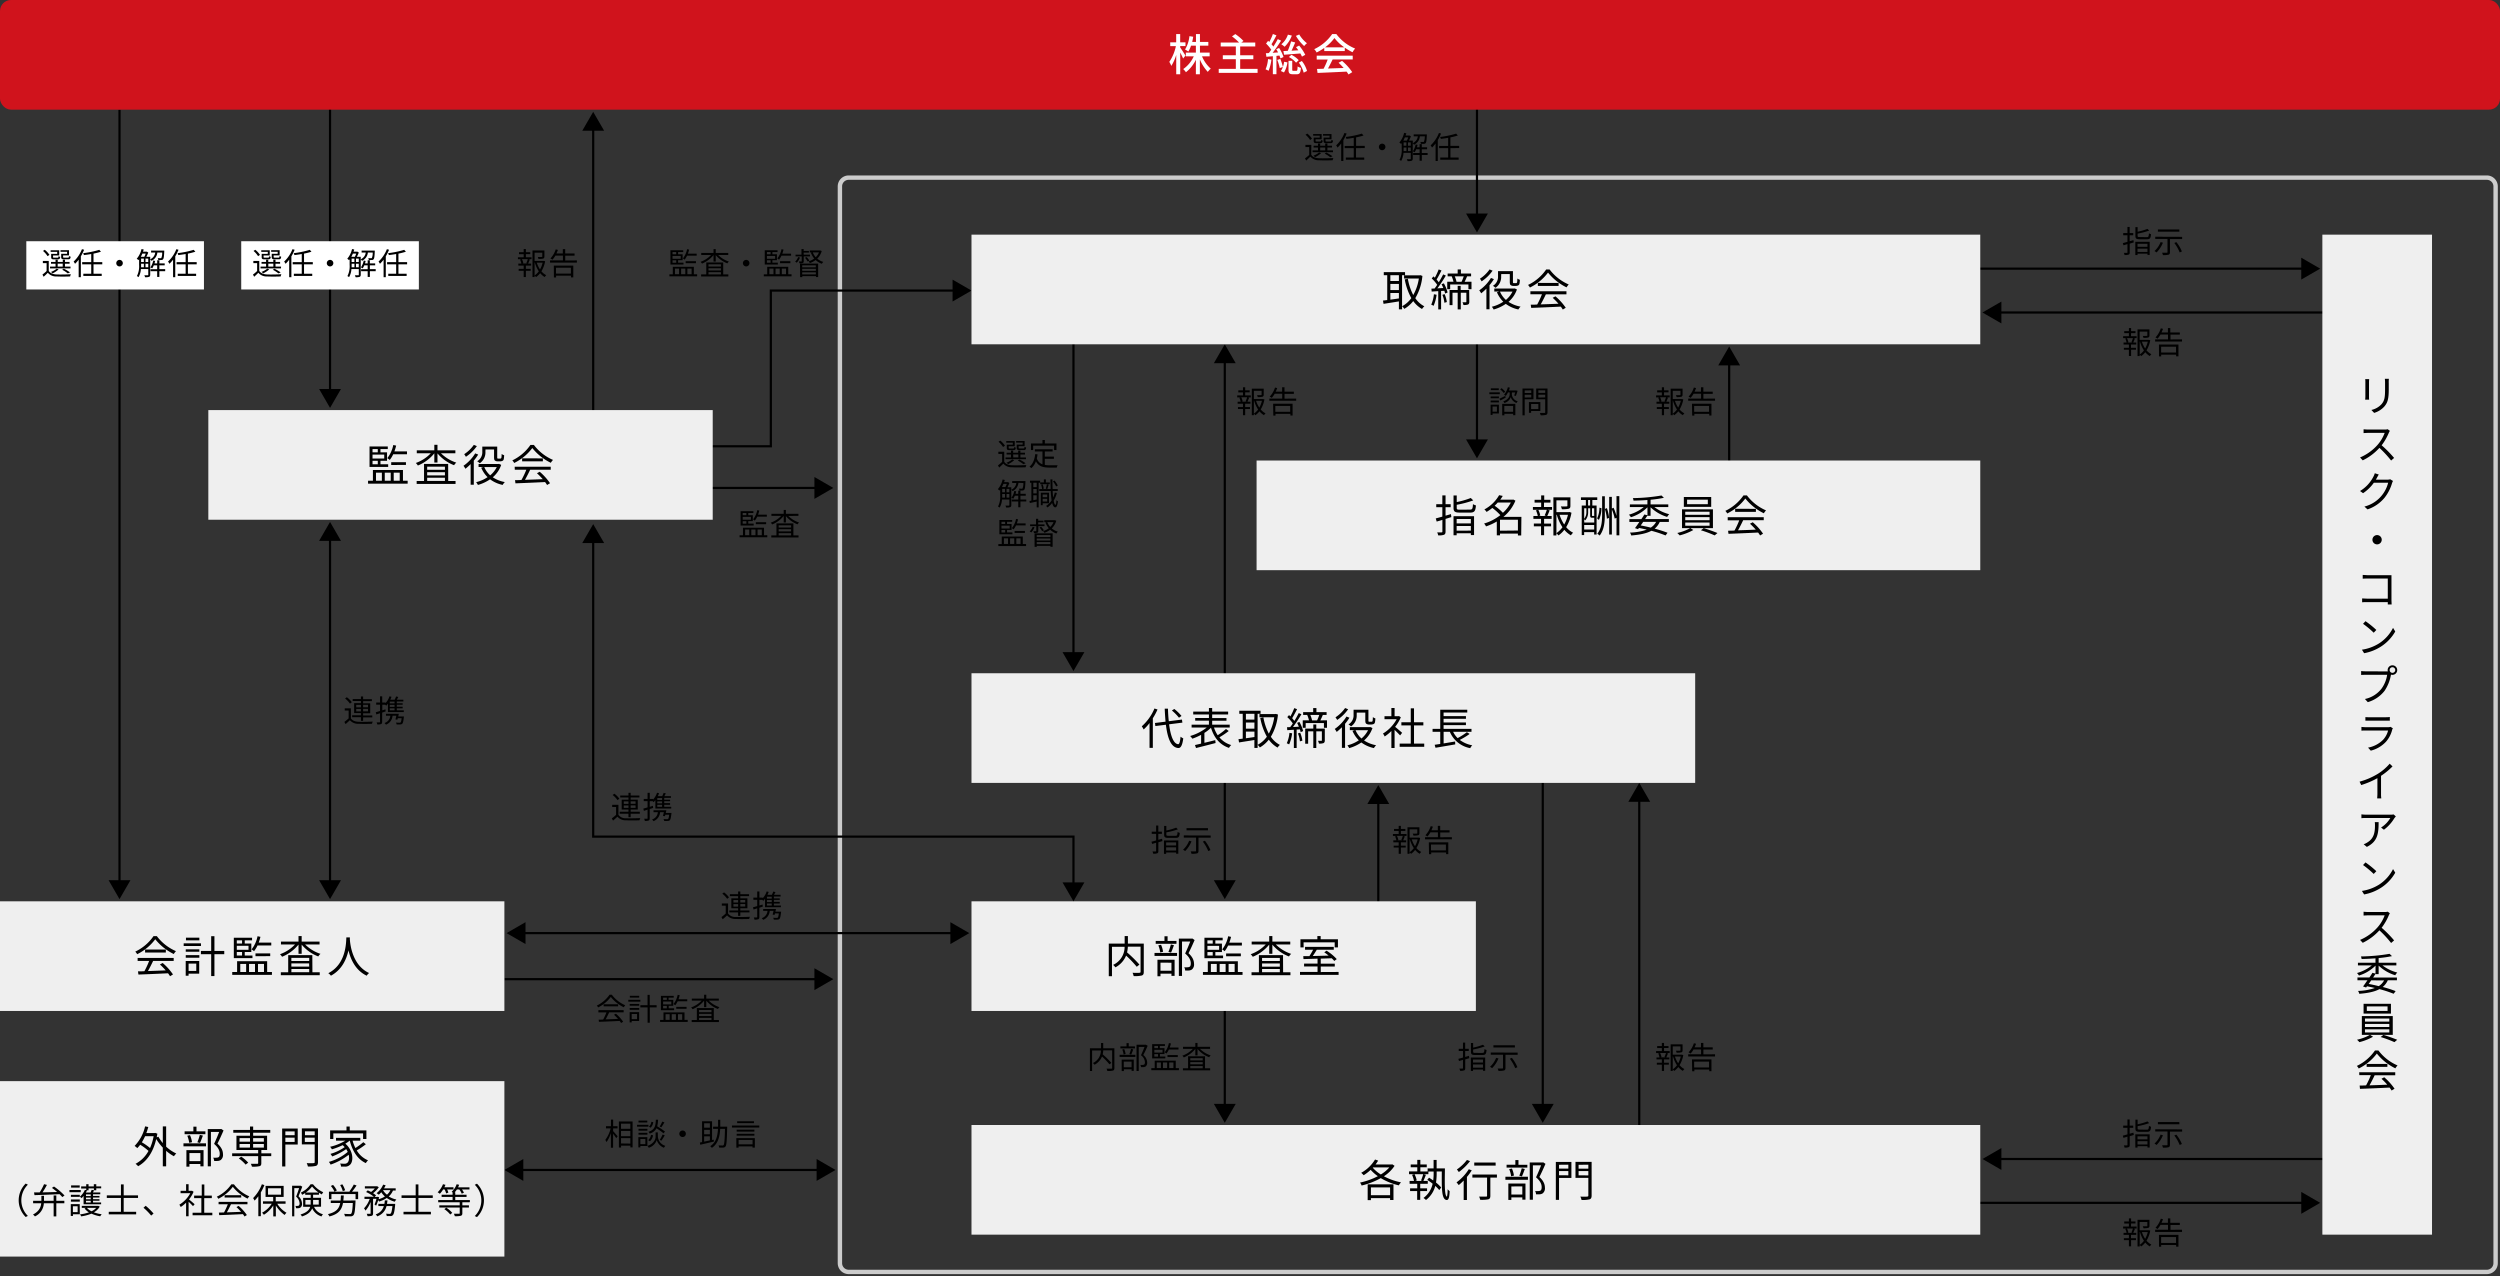 <svg xmlns="http://www.w3.org/2000/svg" width="1140" height="581.97" viewBox="0 0 1140 581.97"><rect x="0" y="0" width="1140" height="581.97" fill="#333333" stroke="none"/><defs><style>.cls-1{isolation:isolate;}.cls-2{mix-blend-mode:multiply;}.cls-3{fill:#ccc;}.cls-4{fill:none;stroke:#000;stroke-miterlimit:10;}.cls-5{fill:#d0131c;}.cls-6{fill:#efefef;}.cls-7{fill:#fff;}</style></defs><g class="cls-1"><g id="governance"><g class="cls-2"><path class="cls-3" d="M1134,82a3,3,0,0,1,3,3V576a3,3,0,0,1-3,3H387a3,3,0,0,1-3-3V85a3,3,0,0,1,3-3h747m0-2H387a5,5,0,0,0-5,5V576a5,5,0,0,0,5,5h747a5,5,0,0,0,5-5V85a5,5,0,0,0-5-5Z"/></g><line class="cls-4" x1="558.5" y1="332" x2="558.5" y2="402.82"/><polygon points="553.51 401.37 558.5 410 563.49 401.37 553.51 401.37"/><line class="cls-4" x1="558.5" y1="434" x2="558.5" y2="504.82"/><polygon points="553.51 503.37 558.5 512 563.49 503.37 553.51 503.37"/><line class="cls-4" x1="703.5" y1="354" x2="703.5" y2="504.82"/><polygon points="698.51 503.37 703.5 512 708.49 503.37 698.51 503.37"/><line class="cls-4" x1="747.5" y1="515" x2="747.5" y2="364.18"/><polygon points="752.49 365.63 747.5 357 742.51 365.63 752.49 365.63"/><line class="cls-4" x1="628.5" y1="436" x2="628.5" y2="365.18"/><polygon points="633.49 366.63 628.5 358 623.51 366.63 633.49 366.63"/><line class="cls-4" x1="673.5" y1="28" x2="673.5" y2="98.82"/><polygon points="668.51 97.36 673.5 106 678.49 97.36 668.51 97.36"/><line class="cls-4" x1="673.5" y1="132" x2="673.5" y2="201.82"/><polygon points="668.51 200.37 673.5 209 678.49 200.37 668.51 200.37"/><line class="cls-4" x1="788.5" y1="235" x2="788.5" y2="165.18"/><polygon points="793.49 166.63 788.5 158 783.51 166.63 793.49 166.63"/><line class="cls-4" x1="150.5" y1="38" x2="150.5" y2="178.82"/><polygon points="145.51 177.37 150.5 186 155.49 177.37 145.51 177.37"/><line class="cls-4" x1="489.5" y1="149" x2="489.5" y2="298.82"/><polygon points="484.51 297.37 489.5 306 494.49 297.37 484.51 297.37"/><line class="cls-4" x1="150.5" y1="245.18" x2="150.5" y2="402.82"/><polygon points="145.51 246.63 150.5 238 155.49 246.63 145.51 246.63"/><polygon points="145.51 401.37 150.5 410 155.49 401.37 145.51 401.37"/><line class="cls-4" x1="270.5" y1="198" x2="270.5" y2="58.18"/><polygon points="275.49 59.63 270.5 51 265.51 59.63 275.49 59.63"/><line class="cls-4" x1="54.5" y1="50" x2="54.5" y2="402.82"/><polygon points="49.51 401.37 54.5 410 59.49 401.37 49.51 401.37"/><line class="cls-4" x1="558.5" y1="323" x2="558.5" y2="164.18"/><polygon points="563.49 165.63 558.5 157 553.51 165.63 563.49 165.63"/><line class="cls-4" x1="897" y1="122.5" x2="1050.82" y2="122.5"/><polygon points="1049.37 127.49 1058 122.5 1049.37 117.51 1049.37 127.49"/><line class="cls-4" x1="1071" y1="142.5" x2="911.18" y2="142.5"/><polygon points="912.63 137.51 904 142.5 912.63 147.49 912.63 137.51"/><line class="cls-4" x1="897" y1="548.5" x2="1050.82" y2="548.5"/><polygon points="1049.37 553.49 1058 548.5 1049.37 543.51 1049.37 553.49"/><line class="cls-4" x1="1071" y1="528.5" x2="911.18" y2="528.5"/><polygon points="912.63 523.51 904 528.5 912.63 533.49 912.63 523.51"/><line class="cls-4" x1="304" y1="222.5" x2="372.82" y2="222.5"/><polygon points="371.37 227.49 380 222.5 371.37 217.51 371.37 227.49"/><polyline class="cls-4" points="305 203.5 351.5 203.5 351.5 132.5 435.82 132.5"/><polygon points="434.37 137.49 443 132.5 434.37 127.51 434.37 137.49"/><line class="cls-4" x1="238.18" y1="425.5" x2="434.82" y2="425.5"/><polygon points="239.63 430.49 231 425.5 239.63 420.51 239.63 430.49"/><polygon points="433.37 430.49 442 425.5 433.37 420.51 433.37 430.49"/><line class="cls-4" x1="237.18" y1="533.5" x2="373.82" y2="533.5"/><polygon points="238.63 538.49 230 533.5 238.63 528.51 238.63 538.49"/><polygon points="372.37 538.49 381 533.5 372.37 528.51 372.37 538.49"/><line class="cls-4" x1="230" y1="446.5" x2="372.82" y2="446.5"/><polygon points="371.37 451.49 380 446.5 371.37 441.51 371.37 451.49"/><rect class="cls-5" width="1140" height="50" rx="5"/><rect class="cls-6" x="95" y="187" width="230" height="50"/><rect class="cls-6" y="411" width="230" height="50"/><rect class="cls-6" x="443" y="411" width="230" height="50"/><rect class="cls-6" x="443" y="107" width="460" height="50"/><rect class="cls-6" x="443" y="513" width="460" height="50"/><rect class="cls-6" x="573" y="210" width="330" height="50"/><rect class="cls-6" x="443" y="307" width="330" height="50"/><rect class="cls-6" y="493" width="230" height="80"/><rect class="cls-6" x="1059" y="107" width="50" height="456"/><path class="cls-7" d="M539.5,26.68c-.26-.66-.82-1.74-1.32-2.74v9.94h-1.82V25.06a20.07,20.07,0,0,1-2.24,5,10.54,10.54,0,0,0-.92-1.84,20,20,0,0,0,3-7.18h-2.58V19.3h2.72V15.54h1.82V19.3h2.42V21h-2.42v.62c.54.74,2.06,3.14,2.42,3.74Zm8.62-1a15.25,15.25,0,0,0,4,5.64,7.28,7.28,0,0,0-1.36,1.46,18.64,18.64,0,0,1-3.62-5.68v6.78h-1.82V27.24a15.89,15.89,0,0,1-4.54,5.7,7.14,7.14,0,0,0-1.24-1.44,14.14,14.14,0,0,0,4.82-5.82h-3.62V24h4.58V20.82H543.1a11.67,11.67,0,0,1-1.24,2.7,11,11,0,0,0-1.48-.94,14.92,14.92,0,0,0,2-6.1l1.72.28c-.12.82-.28,1.6-.46,2.36h1.72V15.54h1.82v3.58H551v1.7h-3.82V24h4.42v1.7Z"/><path class="cls-7" d="M573.46,31.4v1.82H555.74V31.4h7.8V27H557.6v-1.8h5.94v-4h-6.9V19.38H565a23.35,23.35,0,0,0-3.22-2.78l1.52-1.06a22.28,22.28,0,0,1,3.74,3.14l-1,.7h6.36V21.2h-6.88v4h6V27h-6V31.4Z"/><path class="cls-7" d="M579.76,27.2a18.24,18.24,0,0,1-1.3,5.08,8.58,8.58,0,0,0-1.36-.66,14.75,14.75,0,0,0,1.12-4.68Zm2.3-1.72v8.36h-1.64v-8.2l-2.94.26-.24-1.64c.4,0,.86,0,1.36-.08.36-.44.74-1,1.1-1.5a18,18,0,0,0-2.38-2.82l.94-1.24c.18.16.36.34.54.52a24.11,24.11,0,0,0,1.64-3.64l1.62.62c-.7,1.36-1.54,2.94-2.26,4.06a12.53,12.53,0,0,1,.86,1.06c.76-1.18,1.46-2.38,2-3.4l1.52.7c-1.12,1.76-2.54,3.88-3.86,5.54l2.48-.18c-.26-.5-.56-1-.84-1.46l1.32-.58a17.54,17.54,0,0,1,2,4.14l-1.4.66a10.55,10.55,0,0,0-.46-1.32Zm1.76,1.4A22.88,22.88,0,0,1,585,30.52a14,14,0,0,0,.56-2.36l1.5.28a11.2,11.2,0,0,1-1.56,4.6l-1.44-.66a6.59,6.59,0,0,0,.92-1.84l-1.42.5a21,21,0,0,0-1.14-3.72Zm5.26-10.66a13.65,13.65,0,0,1-3.3,5.1,10.84,10.84,0,0,0-1.5-1.12,9.72,9.72,0,0,0,3-4.4Zm1.54,3.14c-.52,1.2-1.12,2.6-1.68,3.76l3.1-.18c-.34-.5-.72-1-1.06-1.44l1.42-.72A20.59,20.59,0,0,1,595.2,25l-1.5.82c-.18-.4-.44-.92-.74-1.44-2.68.22-5.38.44-7.42.58l-.32-1.68,2-.1a32.59,32.59,0,0,0,1.52-4.3Zm.52,12.92c.42,0,.52-.24.56-2a4.55,4.55,0,0,0,1.52.66c-.18,2.34-.62,2.92-1.86,2.92h-1.8c-1.6,0-2-.5-2-2.14v-4h1.7v4c0,.5.08.56.52.56ZM588.88,25a11,11,0,0,1,3.34,2.44L591,28.6A10.64,10.64,0,0,0,587.72,26Zm3.58-9.28a14,14,0,0,0,3.52,4A6.67,6.67,0,0,0,594.7,21a19.38,19.38,0,0,1-3.76-4.64Zm1.18,12.1A12.65,12.65,0,0,1,596,32.36l-1.52.78a13.92,13.92,0,0,0-2.22-4.58Z"/><path class="cls-7" d="M603.86,21.86a24.61,24.61,0,0,1-3.48,2.08,6.78,6.78,0,0,0-1.1-1.52,20.23,20.23,0,0,0,8.18-6.88h1.92a20.11,20.11,0,0,0,8.56,6.6,9.05,9.05,0,0,0-1.18,1.68,25.1,25.1,0,0,1-3.54-2.08V23.3h-9.36Zm-3.44,3.52h16.42v1.74h-9.16c-.66,1.34-1.4,2.84-2.12,4.12L612.7,31a29.16,29.16,0,0,0-2.32-2.38l1.6-.86a25.45,25.45,0,0,1,4.64,5.14l-1.7,1.06a13.65,13.65,0,0,0-.88-1.3c-4.76.24-9.84.46-13.24.6l-.24-1.82,3-.1a34.06,34.06,0,0,0,1.86-4.18h-5ZM613,21.58a20,20,0,0,1-4.5-4.24,19.42,19.42,0,0,1-4.26,4.24Z"/><path d="M639.34,125.48v15.58H637.9v-3.62c-2.52.42-5.08.8-7,1.12l-.26-1.5c.56-.06,1.22-.14,1.94-.24V125.48H631V124.1h9.7v1.38Zm-1.44,0H634v2.66h3.9Zm0,4H634v2.78h3.9Zm-3.9,7.16c1.22-.16,2.56-.36,3.9-.56V133.6H634Zm14.62-10.82a24.32,24.32,0,0,1-3.24,10.14,11.11,11.11,0,0,0,4.12,3.72,6.55,6.55,0,0,0-1.06,1.22,12.51,12.51,0,0,1-4-3.62,14.27,14.27,0,0,1-4.08,3.56,5.71,5.71,0,0,0-1-1.2,12.2,12.2,0,0,0,4.2-3.7,27.85,27.85,0,0,1-3-8.54l1.42-.26a25.76,25.76,0,0,0,2.46,7.4A21.94,21.94,0,0,0,647,127h-6.74v-1.46h7.14l.28-.06Z"/><path d="M655.08,134.4a18.19,18.19,0,0,1-1.36,5.06,6,6,0,0,0-1.08-.52,15.62,15.62,0,0,0,1.22-4.76Zm3.32-5.2a16.71,16.71,0,0,1,1.7,4.18l-1.14.48a8,8,0,0,0-.34-1.26l-1.48.08v8.42h-1.3v-8.34l-3,.2-.12-1.34,1.46-.06c.38-.5.78-1.06,1.18-1.68a17.36,17.36,0,0,0-2.5-2.92l.8-.92c.2.18.42.4.62.6a28.9,28.9,0,0,0,1.76-3.78l1.28.48c-.68,1.38-1.54,3-2.24,4.12a16.33,16.33,0,0,1,1,1.26,40.88,40.88,0,0,0,2-3.6l1.22.54a61,61,0,0,1-3.84,5.82l2.68-.14c-.24-.6-.52-1.2-.8-1.74Zm.36,4.92a14.55,14.55,0,0,1,1,3.62l-1.12.32a13.38,13.38,0,0,0-.92-3.62ZM671,128.46v3.42h-1.4v-2.16h-8.32v2.16h-1.34v-3.42h2.84a13.65,13.65,0,0,0-.82-2.46l.16,0h-2v-1.28h4.58v-1.84h1.48v1.84h4.64V126H669c-.36.88-.76,1.78-1.14,2.5Zm-1,9.14c0,.62-.12,1-.58,1.26a5.56,5.56,0,0,1-2.1.22,3.79,3.79,0,0,0-.44-1.26c.74,0,1.34,0,1.56,0s.22-.06.22-.26V133.5h-2.54v7.58H664.7V133.5h-2.36v5.64H661v-6.9h3.7v-1.88h1.36v1.88h3.88ZM663.36,126a12.5,12.5,0,0,1,.82,2.5h2.28a21.7,21.7,0,0,0,1-2.5Z"/><path d="M681.22,127.28a21.25,21.25,0,0,1-2,2.76v11H677.8v-9.42a25.52,25.52,0,0,1-2.38,2.14,10.43,10.43,0,0,0-.88-1.36,18.77,18.77,0,0,0,5.34-5.66Zm-.6-3.86a18.81,18.81,0,0,1-5,4.88,7.7,7.7,0,0,0-.78-1.2,15.94,15.94,0,0,0,4.4-4.24Zm11.1,8.56a13,13,0,0,1-3.84,5.66,14.49,14.49,0,0,0,5.5,2.18,6.25,6.25,0,0,0-1,1.3,14.52,14.52,0,0,1-5.74-2.56,18.43,18.43,0,0,1-5.54,2.58,6.49,6.49,0,0,0-.82-1.26,16.46,16.46,0,0,0,5.22-2.3,13,13,0,0,1-2.9-4.32l1.06-.32h-2.26v-1.36h9l.3-.06Zm-7.2-6a5.92,5.92,0,0,1-2.58,5.26,5.93,5.93,0,0,0-1.18-.9,4.75,4.75,0,0,0,2.34-4.38v-2.32h6.8v4.7c0,.4,0,.62.12.7a.64.64,0,0,0,.36.08h.72a1.56,1.56,0,0,0,.48-.06.69.69,0,0,0,.24-.44,12,12,0,0,0,.1-1.62,3.41,3.41,0,0,0,1.14.58,9.6,9.6,0,0,1-.22,1.94,1.07,1.07,0,0,1-.62.66,2.92,2.92,0,0,1-1,.2h-1.12a2.09,2.09,0,0,1-1.22-.36c-.32-.26-.42-.6-.42-1.74v-3.32h-3.9Zm-.52,7a10.51,10.51,0,0,0,2.7,3.78,12,12,0,0,0,3-3.78Z"/><path d="M706.62,122.88a21.55,21.55,0,0,0,8.72,6.84,8,8,0,0,0-1,1.32,24.52,24.52,0,0,1-8.44-6.74,22.88,22.88,0,0,1-8.26,6.82,4.67,4.67,0,0,0-.86-1.18,21,21,0,0,0,8.28-7.06Zm-8.76,9.94H714.3v1.38h-9.38c-.7,1.48-1.56,3.2-2.36,4.6,2.48-.08,5.3-.18,8.1-.3a30.74,30.74,0,0,0-2.64-2.7l1.26-.68a26.64,26.64,0,0,1,4.7,5.22l-1.34.82a12.51,12.51,0,0,0-.92-1.34c-4.9.24-10.08.46-13.5.58l-.2-1.46c.86,0,1.86,0,2.94-.08a37.75,37.75,0,0,0,2.16-4.66h-5.26Zm12.86-3.8v1.36h-9.46V129Z"/><path d="M185.89,219.22v1.32H167.83v-1.32h2.22v-4.9h13.7v4.9Zm-8.88-6.3h-8.5V203.6h8.32v1.18h-3.34v1.48h3v3.86h-3v1.6H177Zm-7.14-8.14v1.48h2.4v-1.48Zm5.34,2.52h-5.34v1.8h5.34Zm-5.34,4.42h2.4v-1.6h-2.4Zm1.58,7.5h2.68v-3.68h-2.68Zm4-3.68v3.68h2.72v-3.68Zm3.86-8.4a13.38,13.38,0,0,1-1.58,2.6,8.54,8.54,0,0,0-1.12-.82,14,14,0,0,0,2.72-6l1.32.28a22.45,22.45,0,0,1-.8,2.64h5.74v1.3Zm-.92,4.9v-1.28h6.72V212Zm1.14,3.5v3.68h2.74v-3.68Z"/><path d="M201.07,206.68a17.81,17.81,0,0,0,7,4.28,4.6,4.6,0,0,0-1,1.18,18.3,18.3,0,0,1-7.58-5.4v4.18h-1.44v-4.2a18.68,18.68,0,0,1-7.5,5.56,5.7,5.7,0,0,0-.94-1.16,17.4,17.4,0,0,0,6.84-4.44h-6.4v-1.32h8v-2.52h1.44v2.52h8.16v1.32Zm3.32,12.66h3.34v1.34H190v-1.34h3.36v-7.8h11Zm-9.6-6.54v1.42h8.1V212.8Zm8.1,2.52h-8.1v1.46h8.1Zm-8.1,4h8.1v-1.46h-8.1Z"/><path d="M218.05,207.28a21.25,21.25,0,0,1-2,2.76v11h-1.44v-9.42a25.52,25.52,0,0,1-2.38,2.14,10.43,10.43,0,0,0-.88-1.36,18.77,18.77,0,0,0,5.34-5.66Zm-.6-3.86a18.81,18.81,0,0,1-5,4.88,7.7,7.7,0,0,0-.78-1.2,15.94,15.94,0,0,0,4.4-4.24Zm11.1,8.56a13,13,0,0,1-3.84,5.66,14.49,14.49,0,0,0,5.5,2.18,6.25,6.25,0,0,0-1,1.3,14.52,14.52,0,0,1-5.74-2.56,18.43,18.43,0,0,1-5.54,2.58,6.49,6.49,0,0,0-.82-1.26,16.46,16.46,0,0,0,5.22-2.3,13,13,0,0,1-2.9-4.32l1.06-.32h-2.26v-1.36h9l.3-.06Zm-7.2-6a5.92,5.92,0,0,1-2.58,5.26,5.93,5.93,0,0,0-1.18-.9,4.75,4.75,0,0,0,2.34-4.38v-2.32h6.8v4.7c0,.4,0,.62.12.7a.64.64,0,0,0,.36.08h.72a1.56,1.56,0,0,0,.48-.06.69.69,0,0,0,.24-.44,12,12,0,0,0,.1-1.62,3.41,3.41,0,0,0,1.14.58,9.6,9.6,0,0,1-.22,1.94,1.07,1.07,0,0,1-.62.66,2.92,2.92,0,0,1-1,.2h-1.12a2.09,2.09,0,0,1-1.22-.36c-.32-.26-.42-.6-.42-1.74v-3.32h-3.9Zm-.52,7a10.51,10.51,0,0,0,2.7,3.78,12,12,0,0,0,3-3.78Z"/><path d="M243.45,202.88a21.55,21.55,0,0,0,8.72,6.84,8,8,0,0,0-1,1.32,24.52,24.52,0,0,1-8.44-6.74,22.88,22.88,0,0,1-8.26,6.82,4.67,4.67,0,0,0-.86-1.18,21,21,0,0,0,8.28-7.06Zm-8.76,9.94h16.44v1.38h-9.38c-.7,1.48-1.56,3.2-2.36,4.6,2.48-.08,5.3-.18,8.1-.3a30.74,30.74,0,0,0-2.64-2.7l1.26-.68a26.64,26.64,0,0,1,4.7,5.22l-1.34.82a12.51,12.51,0,0,0-.92-1.34c-4.9.24-10.08.46-13.5.58l-.2-1.46c.86,0,1.86,0,2.94-.08A37.75,37.75,0,0,0,240,214.2h-5.26Zm12.86-3.8v1.36h-9.46V209Z"/><path d="M661.81,235.8l-2.64.82v5.76c0,.84-.2,1.24-.72,1.48a6.59,6.59,0,0,1-2.64.26,5.2,5.2,0,0,0-.46-1.36c.9,0,1.74,0,2,0s.38-.08.38-.38v-5.32l-2.6.78-.42-1.44c.84-.22,1.88-.5,3-.82v-4.3h-2.78V229.9h2.78v-4h1.46v4h2.34v1.38h-2.34v3.86c.8-.22,1.64-.46,2.46-.72Zm8.46-3.42c1.1,0,1.28-.34,1.4-2.5a4.3,4.3,0,0,0,1.36.58c-.22,2.6-.68,3.28-2.66,3.28h-4.66c-2.28,0-2.9-.44-2.9-2.16v-5.64h1.46v3a37.4,37.4,0,0,0,6.4-1.86l1.14,1.1a46.29,46.29,0,0,1-7.54,2v1.44c0,.68.24.8,1.52.8Zm-7.46,3h9.36V244h-1.46v-.84h-6.48v.92h-1.42Zm1.42,1.28v2h6.48v-2Zm6.48,5.3v-2.1h-6.48V242Z"/><path d="M693.67,244.16h-1.5v-.84H684v.8h-1.46V237.8a25.11,25.11,0,0,1-4.92,2.24,4.52,4.52,0,0,0-.88-1.3,22.3,22.3,0,0,0,7.42-3.84,24.9,24.9,0,0,0-3.66-3.28,21.63,21.63,0,0,1-2.62,1.82,5.07,5.07,0,0,0-1-1.14,16.84,16.84,0,0,0,6.72-6.5l1.66.34c-.34.56-.72,1.14-1.14,1.72h5.64l.28-.08,1,.52a18.87,18.87,0,0,1-5.46,7.38h8.18Zm-10.7-15a16.24,16.24,0,0,1-1.42,1.46,25.86,25.86,0,0,1,3.78,3.22,16.2,16.2,0,0,0,3.6-4.68Zm9.2,12.76V237H684V242Z"/><path d="M704.05,231.18h3.68v1.28h-2.08l1,.26c-.36.92-.76,1.88-1.1,2.58h2v1.3h-3.44v2.16h3.18V240h-3.18v4.06h-1.4V240h-3.28v-1.26h3.28V236.6h-3.48v-1.3h2a11.05,11.05,0,0,0-.84-2.58l1-.26h-2.38v-1.28h3.76v-2h-3v-1.28h3v-2h1.4v2H707v1.28h-2.92Zm.3,3.9a22.76,22.76,0,0,0,1-2.62h-3.9a9.71,9.71,0,0,1,.92,2.64l-.7.2h3.46Zm12.24-1.28a18.41,18.41,0,0,1-2.42,6.58,10,10,0,0,0,3.16,2.54,6.6,6.6,0,0,0-1,1.2,11.06,11.06,0,0,1-3-2.54,11.71,11.71,0,0,1-2.68,2.58,5.36,5.36,0,0,0-.94-1v1h-1.36V226.78h7.76v3.84c0,.74-.14,1.14-.78,1.36a11.82,11.82,0,0,1-3.12.22,4.27,4.27,0,0,0-.46-1.28,25.68,25.68,0,0,0,2.58,0c.32,0,.4-.08.4-.32v-2.46h-5v5.38h5.68l.26-.06Zm-6.86,9.3a11,11,0,0,0,2.76-2.68,19.78,19.78,0,0,1-2.58-5.66h-.18Zm1.44-8.34a17.63,17.63,0,0,0,2.1,4.42,16.5,16.5,0,0,0,1.72-4.42Z"/><path d="M726.11,230.52h1.94v13.24h-1.12v-1.12h-4.56V244h-1.1V230.52h1.88V228h-2.24v-1.22h7.44V228h-2.24Zm0,5.58c-.78,0-1-.18-1-1.12v-3.22h-.92v1.66a5.58,5.58,0,0,1-1.3,3.86,2.61,2.61,0,0,0-.48-.44v1.44h4.56V236.1h-.84Zm-3.72-4.34v4.78a4.7,4.7,0,0,0,1-3.12v-1.66Zm4.56,9.7V239.4h-4.56v2.06Zm-2.78-10.94h.92V228h-.92Zm2.78,1.24h-1V235c0,.24,0,.28.24.28h.78Zm3.32,0a13.26,13.26,0,0,1-1.16,5.32l-.82-.68a12.15,12.15,0,0,0,1.06-4.9Zm.3-5.48h1.24v7.94c0,3.76-.26,7.22-2.36,10a5.49,5.49,0,0,0-1.08-.82c2-2.5,2.2-5.7,2.2-9.16Zm2.18,5.42a21.26,21.26,0,0,1,1,4.44l-1,.4a22,22,0,0,0-.94-4.46Zm5.66-5.46v17.88h-1.28v-8l-.84.36a21.72,21.72,0,0,0-1.28-4.18v11.44h-1.22V226.58H735v5.3l.78-.36a24.24,24.24,0,0,1,1.34,3.76v-9.06Z"/><path d="M751.23,235.06c-.32.52-.68,1.06-1.06,1.62H761V238h-4.16a8.24,8.24,0,0,1-2.32,3.06,56,56,0,0,1,5.88,1.88l-.9,1.22a54.48,54.48,0,0,0-6.46-2.12c-2.22,1.2-5.24,1.82-9.2,2.14a3.91,3.91,0,0,0-.58-1.32,25.55,25.55,0,0,0,7.68-1.34c-1.16-.28-2.36-.54-3.58-.78l-.42.56-1.38-.48c.58-.78,1.3-1.78,2-2.82H743v-1.28h5.46c.5-.74,1-1.46,1.36-2.12l1.42.38v-3.66a18.65,18.65,0,0,1-7.56,4.54,5,5,0,0,0-.9-1.16,18.51,18.51,0,0,0,6.78-3.48h-6.34V230h8v-2c-2.12.16-4.32.26-6.32.3a4.76,4.76,0,0,0-.32-1.16,83,83,0,0,0,13.06-1.2l1.1,1.06a50.68,50.68,0,0,1-6.08.88V230h8.08v1.22h-6.34a18.49,18.49,0,0,0,6.76,3.26,5.49,5.49,0,0,0-.94,1.24,19,19,0,0,1-7.56-4.4v3.9h-1.44Zm-1.92,2.9c-.38.56-.76,1.12-1.14,1.64,1.54.28,3.1.62,4.58,1a7,7,0,0,0,2.44-2.62Z"/><path d="M770.81,240.82l1.34.86a25.39,25.39,0,0,1-6.22,2.46,11.41,11.41,0,0,0-1.1-1.1,21.55,21.55,0,0,0,5.9-2.22H767v-8.56h14.1v8.56Zm9.5-9.7H767.83v-4.48h12.48Zm-11.84,3.64h11.1v-1.4h-11.1Zm0,2.46h11.1v-1.4h-11.1Zm0,2.5h11.1v-1.44h-11.1Zm10.3-11.88h-9.46v2.08h9.46Zm-1.88,13c2.06.6,4.72,1.58,6.28,2.22l-1.28,1.08a52.5,52.5,0,0,0-6.28-2.34Z"/><path d="M796.59,225.9a21.55,21.55,0,0,0,8.72,6.84,8,8,0,0,0-1,1.32,24.52,24.52,0,0,1-8.44-6.74,22.88,22.88,0,0,1-8.26,6.82,4.67,4.67,0,0,0-.86-1.18,21,21,0,0,0,8.28-7.06Zm-8.76,9.94h16.44v1.38h-9.38c-.7,1.48-1.56,3.2-2.36,4.6,2.48-.08,5.3-.18,8.1-.3a30.74,30.74,0,0,0-2.64-2.7l1.26-.68a26.64,26.64,0,0,1,4.7,5.22l-1.34.82a12.51,12.51,0,0,0-.92-1.34c-4.9.24-10.08.46-13.5.58L788,242c.86,0,1.86,0,2.94-.08a37.75,37.75,0,0,0,2.16-4.66h-5.26Zm12.86-3.8v1.36h-9.46V232Z"/><path d="M527.83,323.52a27,27,0,0,1-2.14,4v13.52h-1.5V329.7a22.67,22.67,0,0,1-2.68,2.94,9.77,9.77,0,0,0-.86-1.44,22.42,22.42,0,0,0,5.78-8.12Zm5.28,6.76c.68,5.3,2,8.88,4.12,9.08.58,0,.9-1.14,1.1-3.44a6,6,0,0,0,1.24.78c-.44,3.42-1.24,4.46-2.28,4.4-3.28-.24-4.88-4.38-5.64-10.62l-4.8.6-.2-1.4,4.84-.6c-.16-1.86-.3-3.84-.38-5.92h1.48c.06,2,.18,4,.38,5.72l6-.76.2,1.4Zm4.5-3a21.34,21.34,0,0,0-3.22-3.28l1.08-.72a21.11,21.11,0,0,1,3.3,3.2Z"/><path d="M560.29,333.34a36,36,0,0,1-4.24,2.88,10.87,10.87,0,0,0,5.38,3.52,4.77,4.77,0,0,0-1,1.3c-4.26-1.44-6.82-4.66-8.22-9.18a18,18,0,0,1-3,2.34v4.52c1.58-.38,3.28-.8,4.94-1.22l.16,1.32c-3.14.84-6.54,1.68-8.92,2.28l-.48-1.36c.8-.18,1.76-.4,2.8-.66v-4a25.62,25.62,0,0,1-4,1.76,9.55,9.55,0,0,0-1-1.22,22,22,0,0,0,7.58-3.88h-6.92v-1.3h7.9v-1.8h-6.26v-1.22h6.26V325.8h-7.16v-1.3h7.16v-1.66h1.48v1.66h7.28v1.3h-7.28v1.64h6.52v1.22h-6.52v1.8h8v1.3h-7.16a13.49,13.49,0,0,0,1.68,3.5,29.1,29.1,0,0,0,3.78-2.84Z"/><path d="M573.47,325.48v15.58H572v-3.62c-2.52.42-5.08.8-7,1.12l-.26-1.5c.56-.06,1.22-.14,1.94-.24V325.48h-1.56V324.1h9.7v1.38Zm-1.44,0h-3.9v2.66H572Zm0,4h-3.9v2.78H572Zm-3.9,7.16c1.22-.16,2.56-.36,3.9-.56V333.6h-3.9Zm14.62-10.82a24.32,24.32,0,0,1-3.24,10.14,11.11,11.11,0,0,0,4.12,3.72,6.2,6.2,0,0,0-1.06,1.22,12.51,12.51,0,0,1-4-3.62,14.27,14.27,0,0,1-4.08,3.56,5.71,5.71,0,0,0-1-1.2,12.2,12.2,0,0,0,4.2-3.7,27.85,27.85,0,0,1-3-8.54l1.42-.26a25.76,25.76,0,0,0,2.46,7.4,21.94,21.94,0,0,0,2.48-7.48h-6.74v-1.46h7.14l.28-.06Z"/><path d="M589.21,334.4a18.19,18.19,0,0,1-1.36,5.06,6,6,0,0,0-1.08-.52,15.62,15.62,0,0,0,1.22-4.76Zm3.32-5.2a16.71,16.71,0,0,1,1.7,4.18l-1.14.48a8,8,0,0,0-.34-1.26l-1.48.08v8.42H590v-8.34l-3,.2-.12-1.34,1.46-.06c.38-.5.78-1.06,1.18-1.68A17.36,17.36,0,0,0,587,327l.8-.92c.2.18.42.4.62.6a28.9,28.9,0,0,0,1.76-3.78l1.28.48c-.68,1.38-1.54,3-2.24,4.12a16.33,16.33,0,0,1,1,1.26,40.88,40.88,0,0,0,2-3.6l1.22.54a61,61,0,0,1-3.84,5.82l2.68-.14c-.24-.6-.52-1.2-.8-1.74Zm.36,4.92a14.55,14.55,0,0,1,1,3.62l-1.12.32a13.38,13.38,0,0,0-.92-3.62Zm12.22-5.66v3.42h-1.4v-2.16h-8.32v2.16h-1.34v-3.42h2.84a13.65,13.65,0,0,0-.82-2.46l.16,0h-2v-1.28h4.58v-1.84h1.48v1.84h4.64V326h-1.72c-.36.88-.76,1.78-1.14,2.5Zm-1,9.14c0,.62-.12,1-.58,1.26a5.56,5.56,0,0,1-2.1.22,3.79,3.79,0,0,0-.44-1.26c.74,0,1.34,0,1.56,0s.22-.06.22-.26V333.5h-2.54v7.58h-1.36V333.5h-2.36v5.64h-1.34v-6.9h3.7v-1.88h1.36v1.88h3.88ZM597.49,326a12.5,12.5,0,0,1,.82,2.5h2.28a21.7,21.7,0,0,0,1-2.5Z"/><path d="M615.35,327.28a21.25,21.25,0,0,1-2,2.76v11h-1.44v-9.42a25.52,25.52,0,0,1-2.38,2.14,10.43,10.43,0,0,0-.88-1.36,18.77,18.77,0,0,0,5.34-5.66Zm-.6-3.86a18.81,18.81,0,0,1-5,4.88,7.7,7.7,0,0,0-.78-1.2,15.94,15.94,0,0,0,4.4-4.24Zm11.1,8.56a13,13,0,0,1-3.84,5.66,14.49,14.49,0,0,0,5.5,2.18,6.25,6.25,0,0,0-1,1.3,14.52,14.52,0,0,1-5.74-2.56,18.43,18.43,0,0,1-5.54,2.58,6.49,6.49,0,0,0-.82-1.26,16.46,16.46,0,0,0,5.22-2.3,13,13,0,0,1-2.9-4.32l1.06-.32h-2.26v-1.36h9l.3-.06Zm-7.2-6a5.92,5.92,0,0,1-2.58,5.26,5.93,5.93,0,0,0-1.18-.9,4.75,4.75,0,0,0,2.34-4.38v-2.32H624v4.7c0,.4,0,.62.12.7a.64.64,0,0,0,.36.08h.72a1.56,1.56,0,0,0,.48-.06.69.69,0,0,0,.24-.44,12,12,0,0,0,.1-1.62,3.41,3.41,0,0,0,1.14.58,9.6,9.6,0,0,1-.22,1.94,1.07,1.07,0,0,1-.62.66,2.92,2.92,0,0,1-1,.2h-1.12A2.09,2.09,0,0,1,623,330c-.32-.26-.42-.6-.42-1.74v-3.32h-3.9Zm-.52,7a10.51,10.51,0,0,0,2.7,3.78,12,12,0,0,0,3-3.78Z"/><path d="M638.45,335.36c-.52-.58-1.62-1.7-2.52-2.54v8.28h-1.46v-7.76a18.89,18.89,0,0,1-3.06,2.5,6.73,6.73,0,0,0-.78-1.34,17.35,17.35,0,0,0,6.26-6.56h-5.56v-1.36h3.14v-3.72h1.46v3.72h1.74l.26-.06.84.56a18,18,0,0,1-2.6,4.36c.94.74,2.7,2.28,3.2,2.72Zm11,3.72v1.46h-11.2v-1.46h5.06v-8.3h-4.28v-1.44h4.28V323h1.48v6.34h4.26v1.44h-4.26v8.3Z"/><path d="M670.15,334.68a32.44,32.44,0,0,1-4.5,2.72,13.5,13.5,0,0,0,5.7,2.46,4.64,4.64,0,0,0-.92,1.3,12.5,12.5,0,0,1-9.3-7.46h-2.84V339l5.24-.88.06,1.32c-3.18.56-6.6,1.14-9,1.54l-.38-1.36,2.54-.38V333.7h-3.5v-1.34h3.5v-8.72h12.32v1.26h-10.8v1.66h10.2v1.22h-10.2v1.66h10.2v1.22h-10.2v1.7H671v1.34h-8.38a10.12,10.12,0,0,0,2.06,2.88,30.74,30.74,0,0,0,4.22-2.7Z"/><path d="M71.52,426.88a21.55,21.55,0,0,0,8.72,6.84,8,8,0,0,0-1,1.32,24.52,24.52,0,0,1-8.44-6.74,22.88,22.88,0,0,1-8.26,6.82,4.67,4.67,0,0,0-.86-1.18A21,21,0,0,0,70,426.88Zm-8.76,9.94H79.2v1.38H69.82c-.7,1.48-1.56,3.2-2.36,4.6,2.48-.08,5.3-.18,8.1-.3a30.74,30.74,0,0,0-2.64-2.7l1.26-.68a26.64,26.64,0,0,1,4.7,5.22l-1.34.82a12.51,12.51,0,0,0-.92-1.34c-4.9.24-10.08.46-13.5.58l-.2-1.46c.86,0,1.86,0,2.94-.08A37.75,37.75,0,0,0,68,438.2H62.76ZM75.62,433v1.36H66.16V433Z"/><path d="M91.64,431.38H83.76v-1.22h7.88ZM90.84,444H86v.92H84.68v-6.7h6.16Zm-6.14-11.1h6.2V434H84.7Zm0,2.64h6.2v1.2H84.7Zm6.2-6.76H84.8v-1.2h6.1ZM86,439.4v3.36h3.5V439.4Zm16.26-4.3H97.78v10H96.3v-10H91.62v-1.46H96.3V426.9h1.48v6.74h4.48Z"/><path d="M124,443.22v1.32H105.9v-1.32h2.22v-4.9h13.7v4.9Zm-8.88-6.3h-8.5V427.6h8.32v1.18h-3.34v1.48h3v3.86h-3v1.6h3.52Zm-7.14-8.14v1.48h2.4v-1.48Zm5.34,2.52h-5.34v1.8h5.34Zm-5.34,4.42h2.4v-1.6h-2.4Zm1.58,7.5h2.68v-3.68h-2.68Zm4-3.68v3.68h2.72v-3.68Zm3.86-8.4a13.38,13.38,0,0,1-1.58,2.6,8.54,8.54,0,0,0-1.12-.82,14,14,0,0,0,2.72-6l1.32.28a22.45,22.45,0,0,1-.8,2.64h5.74v1.3Zm-.92,4.9v-1.28h6.72V436Zm1.14,3.5v3.68h2.74v-3.68Z"/><path d="M139.14,430.68a17.81,17.81,0,0,0,7,4.28,4.6,4.6,0,0,0-1,1.18,18.3,18.3,0,0,1-7.58-5.4v4.18h-1.44v-4.2a18.68,18.68,0,0,1-7.5,5.56,5.7,5.7,0,0,0-.94-1.16,17.4,17.4,0,0,0,6.84-4.44h-6.4v-1.32h8v-2.52h1.44v2.52h8.16v1.32Zm3.32,12.66h3.34v1.34H128.06v-1.34h3.36v-7.8h11Zm-9.6-6.54v1.42H141V436.8Zm8.1,2.52h-8.1v1.46H141Zm-8.1,4H141v-1.46h-8.1Z"/><path d="M159.54,427.46c0,.26,0,.58,0,.92.18,2.64,1.26,11.88,8.78,15.32a4.48,4.48,0,0,0-1.1,1.22c-5.16-2.44-7.36-7.56-8.32-11.56-.88,4-2.94,8.82-8,11.56a5.06,5.06,0,0,0-1.2-1.14c8.1-4.14,8.1-13.68,8.24-16.32Z"/><path d="M521.56,443.15c0,1-.22,1.44-.9,1.68a13.29,13.29,0,0,1-3.72.26,5.52,5.52,0,0,0-.5-1.5c1.4.06,2.76.06,3.18,0s.48-.14.48-.5v-11.4h-5.8a13.74,13.74,0,0,1-.36,2.6,59.8,59.8,0,0,1,5.64,5.56l-1.22,1a49.57,49.57,0,0,0-4.86-5.1,10.67,10.67,0,0,1-4.86,5.36,6.2,6.2,0,0,0-1.06-1.12,9,9,0,0,0,5.24-8.26h-5.76v13.42H505.6V430.27h7.24v-3.42h1.48v3.42h7.24Z"/><path d="M526.46,434.55h10.28v1.36H526.46Zm10-4.18H527v-1.3h4v-2.14h1.42v2.14h4.06Zm-8.66,7.28h7.82V445h-1.44V444h-5v1.18H527.8Zm1.28-3.34a13.83,13.83,0,0,0-.88-3.24l1.24-.26a11.84,11.84,0,0,1,.92,3.2Zm.1,4.66v3.68h5V439Zm3.62-4.9a27.06,27.06,0,0,0,1.12-3.4l1.4.34c-.42,1.16-.9,2.48-1.32,3.36Zm11.94-5.4c-.82,1.88-1.84,4.18-2.78,6,2,1.84,2.5,3.42,2.52,4.84a2.92,2.92,0,0,1-1,2.6,2.87,2.87,0,0,1-1.3.44,12.34,12.34,0,0,1-1.74,0,3.46,3.46,0,0,0-.42-1.48,11,11,0,0,0,1.58,0,2,2,0,0,0,.86-.22c.42-.26.54-.86.54-1.58,0-1.26-.56-2.74-2.58-4.48.82-1.68,1.7-3.84,2.32-5.44H539v15.68h-1.44V428h5.88l.24-.06Z"/><path d="M566.6,443.23v1.32H548.54v-1.32h2.22v-4.9h13.7v4.9Zm-8.88-6.3h-8.5v-9.32h8.32v1.18H554.2v1.48h3v3.86h-3v1.6h3.52Zm-7.14-8.14v1.48H553v-1.48Zm5.34,2.52h-5.34v1.8h5.34Zm-5.34,4.42H553v-1.6h-2.4Zm1.58,7.5h2.68v-3.68h-2.68Zm4-3.68v3.68h2.72v-3.68Zm3.86-8.4a13.38,13.38,0,0,1-1.58,2.6,8.54,8.54,0,0,0-1.12-.82,14,14,0,0,0,2.72-6l1.32.28a22.45,22.45,0,0,1-.8,2.64h5.74v1.3Zm-.92,4.9v-1.28h6.72v1.28Zm1.14,3.5v3.68H563v-3.68Z"/><path d="M581.78,430.69a17.81,17.81,0,0,0,7,4.28,4.6,4.6,0,0,0-1,1.18,18.3,18.3,0,0,1-7.58-5.4v4.18h-1.44v-4.2a18.68,18.68,0,0,1-7.5,5.56,5.7,5.7,0,0,0-.94-1.16,17.4,17.4,0,0,0,6.84-4.44h-6.4v-1.32h8v-2.52h1.44v2.52h8.16v1.32Zm3.32,12.66h3.34v1.34H570.7v-1.34h3.36v-7.8h11Zm-9.6-6.54v1.42h8.1v-1.42Zm8.1,2.52h-8.1v1.46h8.1Zm-8.1,4h8.1v-1.46h-8.1Z"/><path d="M610.4,443.21v1.34H592.8v-1.34h8v-2.5h-6.14v-1.32h6.14v-2.24l-6.42.2-.08-1.36,2.78,0a29.75,29.75,0,0,0,1.7-2.9h-3.68v-1.32H608.2v1.32h-7.76c-.56.94-1.22,2-1.84,2.86,2.24-.06,4.76-.12,7.26-.2-.66-.54-1.36-1.06-2-1.5l1.06-.74a22,22,0,0,1,4.64,3.84l-1.12.84a13,13,0,0,0-1.18-1.22c-1.66.06-3.36.12-5,.16v2.3h6.4v1.32h-6.4v2.5ZM594.46,432H593v-3.68h7.72v-1.48h1.5v1.48h7.88V432h-1.48v-2.3h-14.2Z"/><path d="M635.92,531.62a16.73,16.73,0,0,1-4.86,4.76,27.82,27.82,0,0,0,7.8,2.78,7,7,0,0,0-1,1.36,28.12,28.12,0,0,1-8.22-3.3,34,34,0,0,1-8.74,3.38,4.82,4.82,0,0,0-.72-1.34,32.24,32.24,0,0,0,8.12-2.92,18.48,18.48,0,0,1-3.28-2.9,19.7,19.7,0,0,1-3.18,2.46,10,10,0,0,0-1.14-1.1,16.72,16.72,0,0,0,6.32-6.06l1.42.5a17.08,17.08,0,0,1-1.2,1.76h7.36l.26-.08Zm-12.26,8.44h11.76v7.14h-1.54v-.86h-8.74v.92h-1.48Zm1.48,1.38V545h8.74v-3.56Zm.86-8.94a16,16,0,0,0,3.66,3.06,16.07,16.07,0,0,0,3.88-3.24h-7.38Z"/><path d="M658.88,532.8c-.1,7.14-.22,12.58.94,12.88a13,13,0,0,0,.28-3.42,5.67,5.67,0,0,0,.94.92c-.12,3.56-.72,4.32-1.72,3.94-2-.66-1.9-5.86-1.86-12.92h-2.34v.7a27.16,27.16,0,0,1-.3,4.34,16.23,16.23,0,0,1,2.36,2.26l-.88,1.18a15.49,15.49,0,0,0-1.82-1.9,11.65,11.65,0,0,1-4.24,6.42,5.45,5.45,0,0,0-1.14-.92,10.88,10.88,0,0,0,4.18-6.5,26.58,26.58,0,0,0-2.44-1.76l.8-1c.62.38,1.26.82,1.9,1.28a24.67,24.67,0,0,0,.2-3.38v-.7h-2.4v1.2h-2.26l1.12.3a29.46,29.46,0,0,1-1.14,2.78h2v1.3h-3.44v2.08h3.12v1.26h-3.12v4h-1.4v-4H643v-1.26h3.26v-2.08h-3.48v-1.3h2a13.4,13.4,0,0,0-.88-2.78l1.12-.3a10.34,10.34,0,0,1,1,2.86l-.7.22h3.3l-.64-.2a18.85,18.85,0,0,0,1-2.88h-6.46v-1.26h3.76v-1.9h-3V531h3V528.9h1.4V531h2.92v1.28h-2.92v1.9H651V532.8h2.72v-3.88h1.38v3.88Z"/><path d="M671.12,533.68a25.15,25.15,0,0,1-2.2,3v10.52h-1.48v-8.88a23.53,23.53,0,0,1-2.26,2.08,14.25,14.25,0,0,0-1-1.24,21.8,21.8,0,0,0,5.6-6Zm-.78-4.22a24.57,24.57,0,0,1-5.12,5,12.91,12.91,0,0,0-.88-1.18,19.86,19.86,0,0,0,4.58-4.34ZM682.6,537h-3v8.26c0,.92-.22,1.38-.88,1.62a15.11,15.11,0,0,1-3.76.22,5.3,5.3,0,0,0-.48-1.44c1.42,0,2.74,0,3.12,0s.5-.1.5-.44V537H671.4v-1.42h11.2Zm-.58-5.48h-9.76v-1.4H682Z"/><path d="M686.46,536.6h10.28V538H686.46Zm10-4.18H687v-1.3h4V529h1.42v2.14h4.06Zm-8.66,7.28h7.82v7.36h-1.44V546h-5v1.18H687.8Zm1.28-3.34a13.83,13.83,0,0,0-.88-3.24l1.24-.26a11.84,11.84,0,0,1,.92,3.2Zm.1,4.66v3.68h5V541Zm3.62-4.9a27.06,27.06,0,0,0,1.12-3.4l1.4.34c-.42,1.16-.9,2.48-1.32,3.36Zm11.94-5.4c-.82,1.88-1.84,4.18-2.78,6,2,1.84,2.5,3.42,2.52,4.84a2.92,2.92,0,0,1-1,2.6,2.87,2.87,0,0,1-1.3.44,12.34,12.34,0,0,1-1.74,0,3.46,3.46,0,0,0-.42-1.48,11,11,0,0,0,1.58,0,2,2,0,0,0,.86-.22c.42-.26.54-.86.54-1.58,0-1.26-.56-2.74-2.58-4.48.82-1.68,1.7-3.84,2.32-5.44H699v15.68h-1.44V530.08h5.88l.24-.06Z"/><path d="M716.56,537.14h-5.64v10h-1.46V529.84h7.1Zm-5.64-6v1.74h4.24V531.1Zm4.24,4.8V534h-4.24v1.92Zm10.62,9.22c0,1-.26,1.5-.92,1.74a13.46,13.46,0,0,1-3.68.28,6.74,6.74,0,0,0-.54-1.54c1.36.08,2.72.06,3.14,0s.5-.12.5-.52v-8h-5.86v-7.32h7.36Zm-5.94-14v1.74h4.44V531.1Zm4.44,4.82V534h-4.44v1.94Z"/><path d="M75.76,522.88A17.93,17.93,0,0,0,80.38,526a6.48,6.48,0,0,0-1.06,1.25,17.76,17.76,0,0,1-3.56-2.48v7.09H74.24v-8.55a22.8,22.8,0,0,1-3-3.92c-1.46,6.3-4.46,10.29-8.26,12.41a5.59,5.59,0,0,0-1.18-1.1,14.37,14.37,0,0,0,5.92-5.88A24,24,0,0,0,63.92,522a14.38,14.38,0,0,1-1.32,1.54,8.62,8.62,0,0,0-1.22-1,18.69,18.69,0,0,0,4.78-8.92l1.46.3c-.26.94-.56,1.88-.9,2.76h3.76l.28-.08,1,.36c-.08.58-.2,1.14-.3,1.68l.78-.3a17.13,17.13,0,0,0,2,2.92v-7.62h1.52Zm-9.6-4.77a22.69,22.69,0,0,1-1.48,2.78,25.11,25.11,0,0,1,3.74,2.62,24.49,24.49,0,0,0,1.64-5.4Z"/><path d="M83.66,521.37H93.94v1.36H83.66Zm10-4.18H84.18v-1.3h4v-2.14H89.6v2.14h4.06ZM85,524.47h7.82v7.37H91.38v-1.06h-5V532H85Zm1.28-3.34a13.83,13.83,0,0,0-.88-3.24l1.24-.26a11.84,11.84,0,0,1,.92,3.2Zm.1,4.66v3.69h5v-3.69Zm3.62-4.9a27.06,27.06,0,0,0,1.12-3.4l1.4.34c-.42,1.16-.9,2.48-1.32,3.36Zm11.94-5.4c-.82,1.88-1.84,4.18-2.78,6,2,1.84,2.5,3.43,2.52,4.84a2.94,2.94,0,0,1-1,2.61,2.87,2.87,0,0,1-1.3.44,12.34,12.34,0,0,1-1.74,0,3.46,3.46,0,0,0-.42-1.48,11,11,0,0,0,1.58,0,2,2,0,0,0,.86-.22c.42-.26.54-.86.54-1.58,0-1.26-.56-2.75-2.58-4.49.82-1.68,1.7-3.84,2.32-5.44H96.18v15.69H94.74V514.85h5.88l.24-.06Z"/><path d="M123.68,527.21h-4.52v3.17c0,.82-.18,1.2-.84,1.4a13.22,13.22,0,0,1-3.44.22,5.79,5.79,0,0,0-.5-1.3c1.32,0,2.56,0,2.88,0s.46-.1.46-.38v-3.13H105.86v-1.27h11.86v-1.53h-9.9v-6.5H114v-1.36h-7.62v-1.28H114v-1.56h1.44v1.56h7.8v1.28h-7.8v1.36h6.36v6.5h-2.62v1.53h4.52Zm-13.68.23a16.33,16.33,0,0,1,3.18,2.72l-1.18.9a16,16,0,0,0-3.1-2.82Zm-.78-6.83H114V519h-4.76Zm0,2.68H114v-1.62h-4.76Zm6.2-4.3v1.62h4.9V519Zm4.9,2.68h-4.9v1.62h4.9Z"/><path d="M135.76,521.91h-5.64v10h-1.46V514.61h7.1Zm-5.64-6v1.74h4.24v-1.74Zm4.24,4.8v-1.92h-4.24v1.92ZM145,529.9c0,1-.26,1.5-.92,1.74a13.46,13.46,0,0,1-3.68.28,6.74,6.74,0,0,0-.54-1.54c1.36.08,2.72.06,3.14,0s.5-.12.5-.52v-8h-5.86v-7.32H145Zm-5.94-14v1.74h4.44v-1.74Zm4.44,4.82v-1.94H139v1.94Z"/><path d="M166.82,521.77a32.14,32.14,0,0,1-4.14,2.82,10.64,10.64,0,0,0,5.14,4.51,6.38,6.38,0,0,0-1,1.28c-3.78-1.72-6.1-5.52-7.34-10.27h0a14.08,14.08,0,0,1-2,1.4c3.82,3.3,3.86,8.45,1.9,9.81a3,3,0,0,1-2.12.66c-.48,0-1.1,0-1.74,0a3.5,3.5,0,0,0-.42-1.42,17.87,17.87,0,0,0,1.86.1,1.94,1.94,0,0,0,1.38-.38c.72-.54,1.06-2,.66-3.7a28.12,28.12,0,0,1-8.24,4.48,6.77,6.77,0,0,0-.78-1.24,22.74,22.74,0,0,0,8.58-4.55,7.23,7.23,0,0,0-.7-1.27,28.42,28.42,0,0,1-6.38,3.33,7.08,7.08,0,0,0-.8-1.16,22,22,0,0,0,6.5-3.08c-.28-.3-.58-.6-.92-.9a31.35,31.35,0,0,1-4.9,1.9,8.76,8.76,0,0,0-.82-1.16,24.13,24.13,0,0,0,6.94-2.78h-4.26v-1.28H164.3v1.28h-3.52a18.42,18.42,0,0,0,1.28,3.35,30.9,30.9,0,0,0,3.62-2.67ZM152,519.39h-1.46v-3.94H158v-1.76h1.48v1.76h7.6v3.94h-1.52v-2.56H152Z"/><path d="M11.71,539.71l1,.5a10,10,0,0,0,0,14.25l-1,.49a10.7,10.7,0,0,1,0-15.24Z"/><path d="M25.68,547.56h3.66v1.13H25.68v6H24.46v-6H20a7,7,0,0,1-4.08,6,4,4,0,0,0-.88-.86c2.81-1.46,3.57-3.35,3.76-5.13H15.1v-1.13h3.77V545.3h1.19v2.26h4.4v-2.44h1.22Zm-10.15-3.83,2.56,0a25.27,25.27,0,0,0,2-3.74l1.31.32a35.08,35.08,0,0,1-2,3.39c2,0,4.36-.08,6.66-.15-.77-.67-1.6-1.32-2.38-1.87l.94-.62a28.63,28.63,0,0,1,4.8,4.09l-1,.72c-.32-.38-.76-.84-1.25-1.32-4.16.19-8.55.35-11.45.44Z"/><path d="M36.81,543.65H31.67v-1h5.14Zm-.42,10.05H33.27v.76h-1v-5.37h4.08Zm-4.06-8.86h4.06v.94H32.33Zm0,2.11h4.06v1H32.33Zm4-5.41H32.42v-1h3.94Zm-3.09,8.53v2.67H35.4v-2.67Zm4.87-4.74a7.59,7.59,0,0,1-.9,1,5.82,5.82,0,0,0-.8-.62,8.77,8.77,0,0,0,2.31-3.15l.6.14v-.74H37V541h2.32v-1h1.06v1h2.4v-1H43.9v1h2.24v.89H43.9v.88h-1c-.18.36-.35.71-.53,1h3.36v.83H42.43v.76h2.93v.7H42.43v.77h2.93v.7H42.43v.8h3.68v.82h-8Zm7.38,4.87a7,7,0,0,1-2.69,2.62,15.5,15.5,0,0,0,3.58.87,4.57,4.57,0,0,0-.68.94,15.31,15.31,0,0,1-4-1.21A18.63,18.63,0,0,1,37,554.66a3.63,3.63,0,0,0-.51-.92,18.28,18.28,0,0,0,4.07-.9,7.32,7.32,0,0,1-2-1.78l.64-.27H37.29v-.91h7.33l.21,0Zm-5.11-8.28v.88h-.7c-.16.34-.34.68-.53,1h2.11a10,10,0,0,0,.55-1.25l1,.23v-.87Zm1,2.72H39.21v.76h2.16Zm0,1.46H39.21v.77h2.16Zm0,1.47H39.21v.8h2.16Zm-1.74,3.22a6.32,6.32,0,0,0,2.11,1.55,6.59,6.59,0,0,0,2.13-1.55Z"/><path d="M56.4,546.26v6.32h5.69v1.17H49.59v-1.17h5.56v-6.32H48.7v-1.17h6.45v-5H56.4v5h6.54v1.17Z"/><path d="M65.43,550.74l1-.91a29.33,29.33,0,0,1,3.59,3.55l-1.09.93A26.58,26.58,0,0,0,65.43,550.74Z"/><path d="M88,550c-.41-.47-1.29-1.36-2-2v6.62H84.86v-6.21a15.05,15.05,0,0,1-2.45,2,5.11,5.11,0,0,0-.63-1.07,13.77,13.77,0,0,0,5-5.25H82.34V543h2.52v-3H86v3h1.39l.21,0,.67.45a14.45,14.45,0,0,1-2.08,3.49c.75.59,2.16,1.83,2.56,2.18Zm8.82,3v1.16h-9V553h4v-6.65H88.52v-1.15H92v-5.07h1.18v5.07h3.41v1.15H93.13V553Z"/><path d="M106.68,540.05a17.39,17.39,0,0,0,7,5.48,6.31,6.31,0,0,0-.77,1.05,19.7,19.7,0,0,1-6.75-5.39,18.41,18.41,0,0,1-6.61,5.46,3.59,3.59,0,0,0-.69-.95,16.86,16.86,0,0,0,6.63-5.65Zm-7,8h13.16v1.1h-7.51c-.56,1.18-1.25,2.56-1.89,3.68,2-.06,4.25-.14,6.49-.24a25.52,25.52,0,0,0-2.12-2.16l1-.54a21.16,21.16,0,0,1,3.76,4.17l-1.07.66a9.77,9.77,0,0,0-.73-1.07c-3.93.19-8.07.37-10.81.46l-.16-1.17,2.35-.06a29.27,29.27,0,0,0,1.73-3.73H99.67ZM110,545v1.09h-7.57V545Z"/><path d="M120.57,540.4a23.89,23.89,0,0,1-1.63,3.33V554.6H117.8v-9.12a18,18,0,0,1-1.71,2,11.82,11.82,0,0,0-.67-1.16,18,18,0,0,0,4-6.3Zm5.86,8.5a12.37,12.37,0,0,0,4.21,4.13,5.23,5.23,0,0,0-.85,1,14.78,14.78,0,0,1-4-4.34v5h-1.18v-5a13.33,13.33,0,0,1-4.28,4.25,6.21,6.21,0,0,0-.83-.94,11.92,11.92,0,0,0,4.42-4.1h-4v-1.09h4.65v-2H121.1v-5.06h8.24v5.06h-3.6v2h4.48v1.09Zm-4.21-4.13h5.94v-2.93h-5.94Z"/><path d="M137.83,541.14c-.49,1.33-1.13,3-1.71,4.37a4.71,4.71,0,0,1,1.59,3.31,2,2,0,0,1-.68,1.81,1.78,1.78,0,0,1-.86.31,7.67,7.67,0,0,1-1.18,0,3.06,3.06,0,0,0-.29-1.06,5.89,5.89,0,0,0,1,0,1.13,1.13,0,0,0,.56-.14,1.31,1.31,0,0,0,.35-1.08,4.38,4.38,0,0,0-1.59-3c.5-1.2,1-2.73,1.38-3.86H134.2v12.84h-1V540.71h3.72l.18-.05Zm5.37,9.17a6,6,0,0,0,4.09,3.39,3.05,3.05,0,0,0-.68,1,6.9,6.9,0,0,1-4.25-3.69c-.56,1.45-1.85,2.8-4.67,3.69a4,4,0,0,0-.64-.89c2.9-.9,4-2.15,4.42-3.51h-3.24v-4.06h3.46v-1.4h-2.51V544a13.35,13.35,0,0,1-1.41.83,5.06,5.06,0,0,0-.59-1,11,11,0,0,0,4.46-3.82h1.09a12.14,12.14,0,0,0,4.66,3.64,5.74,5.74,0,0,0-.62,1,12.63,12.63,0,0,1-1.32-.75v.89h-2.68v1.4h3.63v4.06Zm-1.54-1c0-.26,0-.53,0-.78v-1.36h-2.4v2.14Zm3.63-5.51a13.66,13.66,0,0,1-3-2.76,12,12,0,0,1-2.85,2.76Zm-2.52,3.37v1.39c0,.25,0,.49,0,.75h2.58v-2.14Z"/><path d="M162.11,547.41s0,.37,0,.55c-.2,4.06-.43,5.63-.94,6.18a1.67,1.67,0,0,1-1.25.51c-.54,0-1.57,0-2.62,0a2.83,2.83,0,0,0-.4-1.15c1.08.09,2.17.11,2.54.11s.54,0,.7-.18c.36-.35.58-1.64.74-4.85h-4.48c-.53,3-1.94,5.05-6.19,6.12a3.72,3.72,0,0,0-.69-1.06c3.82-.89,5.12-2.53,5.61-5.06h-4.3v-1.12h4.48c.06-.72.11-1.49.15-2.33h1.28c0,.83-.1,1.61-.18,2.33Zm1.2-4v3.38h-1.18v-2.29h-11v2.29H150v-3.38h9.68l-.35-.14a20.36,20.36,0,0,0,2-3.12l1.26.43a30.55,30.55,0,0,1-2.08,2.83Zm-10.77,0a10.82,10.82,0,0,0-1.67-2.61l1-.48a11.09,11.09,0,0,1,1.73,2.53Zm3.76-.24a10.75,10.75,0,0,0-1.19-2.79l1-.33a10.75,10.75,0,0,1,1.27,2.72Z"/><path d="M170.79,549.24a16.15,16.15,0,0,0,.87-2.58h-1.54v6.6c0,.6-.13.92-.53,1.13a6.23,6.23,0,0,1-2,.18,4.8,4.8,0,0,0-.36-1.09c.68,0,1.31,0,1.52,0s.25-.07.25-.24v-5.14a12.88,12.88,0,0,1-2.34,3.94A5.8,5.8,0,0,0,166,551a12.2,12.2,0,0,0,2.58-4.29H166.2v-1h4.29a16.21,16.21,0,0,0-3.55-2.14l.73-.77c.5.21,1,.46,1.56.73a10.92,10.92,0,0,0,1.68-1.58h-4.53v-1h5.37l.21-.05.77.48a11.78,11.78,0,0,1-2.61,2.72,9.71,9.71,0,0,1,1.35,1l-.61.69H172l.18-.06.72.25c-.08.27-.16.56-.24.85a10.33,10.33,0,0,0,2.86-1.23,8.94,8.94,0,0,1-1.64-1.95,13.56,13.56,0,0,1-1.16,1.13,8,8,0,0,0-1-.69,9.83,9.83,0,0,0,3-3.9l1.13.3a11.42,11.42,0,0,1-.73,1.38h5.31v1h-1.23a7.42,7.42,0,0,1-1.92,2.72,10.57,10.57,0,0,0,3.47,1.39,5.43,5.43,0,0,0-.75,1,11.55,11.55,0,0,1-3.63-1.7,12.74,12.74,0,0,1-3.49,1.63,4.73,4.73,0,0,0-.43-.62,14.3,14.3,0,0,1-.95,2.49Zm9.4-.29s0,.32,0,.51c-.29,3-.59,4.2-1.06,4.66a1.45,1.45,0,0,1-1,.42c-.38,0-1.06,0-1.78,0a3,3,0,0,0-.32-1.1c.69.06,1.33.08,1.59.08a.69.69,0,0,0,.54-.16c.3-.31.55-1.2.79-3.4h-2.69a6.47,6.47,0,0,1-4.25,4.69,3.81,3.81,0,0,0-.7-.91,5.46,5.46,0,0,0,3.71-3.78h-2.49v-1h2.75a15.83,15.83,0,0,0,.21-1.58h1.2a15.8,15.8,0,0,1-.23,1.58Zm-5.54-6.24a7,7,0,0,0,1.81,2.06,5.84,5.84,0,0,0,1.55-2.06Z"/><path d="M190.8,546.26v6.32h5.69v1.17H184v-1.17h5.56v-6.32H183.1v-1.17h6.45v-5h1.25v5h6.54v1.17Z"/><path d="M202.07,542.37a10.79,10.79,0,0,1-1.5,2,7.13,7.13,0,0,0-1-.69A10.37,10.37,0,0,0,202,540l1.13.28a10.29,10.29,0,0,1-.5,1.12h4.16v1h-2.9a6.51,6.51,0,0,1,.56,1.43l-1,.38a10.23,10.23,0,0,0-.69-1.81Zm8.76,5.86v1.41h3v1h-3v2.56c0,.7-.16,1-.71,1.2a10.13,10.13,0,0,1-2.73.19,4.28,4.28,0,0,0-.44-1.12c1.09,0,2,0,2.33,0s.35-.06.35-.29v-2.54h-9.3v-1h9.3v-1.41h-9.81v-1h6.56v-1.42h-5v-1h5v-1.08c-.16-.11-.34-.2-.43-.27a8.13,8.13,0,0,0,2.28-3.45l1.14.25a9.62,9.62,0,0,1-.48,1.15h5.19v1h-3.41a8.68,8.68,0,0,1,.88,1.46l-1,.45a7.2,7.2,0,0,0-1.12-1.91h-1.09a8.05,8.05,0,0,1-1,1.28h.26v1.11h5.15v1h-5.15v1.42h6.66v1Zm-7.35,2.47a11.24,11.24,0,0,1,2.74,2.36l-.91.76a11.82,11.82,0,0,0-2.69-2.45Z"/><path d="M217.5,555l-1-.49a10,10,0,0,0,0-14.25l1-.5a10.72,10.72,0,0,1,0,15.24Z"/><rect class="cls-7" x="12" y="110" width="81" height="22"/><rect class="cls-7" x="110" y="110" width="81" height="22"/><path d="M22.23,123.55c.65,1,1.9,1.53,3.54,1.6s4.85,0,6.55-.09a3.77,3.77,0,0,0-.33,1c-1.58.07-4.61.1-6.19,0a4.9,4.9,0,0,1-4-1.68c-.59.61-1.22,1.2-1.9,1.82l-.54-1a20.07,20.07,0,0,0,1.89-1.61V120H19.54v-1h2.69Zm-.55-6.74a9.82,9.82,0,0,0-2.07-2.38l.79-.53a9.61,9.61,0,0,1,2.15,2.33Zm10.45,5.58H22.81v-.81h2.52v-1.33H23.26v-.8h2.07v-1h1v1h2.3v-1h1v1h2.1v.8h-2.1v1.33h2.54Zm-6.05-7.55h-3v-.73H27v2.37H24.2v.73c0,.25.07.3.52.3h1.51c.34,0,.41-.08.45-.7a1.94,1.94,0,0,0,.77.3c-.1.91-.36,1.15-1.08,1.15H24.63c-1,0-1.3-.21-1.3-1.05v-1.46h2.75Zm.64,8A11.66,11.66,0,0,1,24,124.67a5,5,0,0,0-.77-.66,9.17,9.17,0,0,0,2.61-1.47Zm-.42-1.28h2.3v-1.33H26.3Zm4.29-6.74h-3v-.73h3.88v2.37H28.78v.71c0,.27.08.32.55.32H31c.34,0,.41-.08.45-.74a2.53,2.53,0,0,0,.77.3c-.1.93-.36,1.19-1.1,1.19H29.23c-1,0-1.33-.21-1.33-1.05v-1.46h2.69Zm.32,9.86A13.67,13.67,0,0,0,28.35,123l.74-.46a17.19,17.19,0,0,1,2.83,1.68Z"/><path d="M38.35,113.89a22.83,22.83,0,0,1-1.48,3v9.51h-1v-8a14.66,14.66,0,0,1-1.66,1.89,4.5,4.5,0,0,0-.64-1,15.59,15.59,0,0,0,3.8-5.67Zm4.29,6.64v4.3h3.74v1H38v-1h3.6v-4.3H37.47v-1H41.6v-3.7c-1.12.2-2.28.36-3.34.49a4.28,4.28,0,0,0-.33-.88,41.07,41.07,0,0,0,7.33-1.52l.77.87a32.6,32.6,0,0,1-3.39.86v3.88h4v1Z"/><path d="M56,120a1.49,1.49,0,1,1-1.49-1.49A1.48,1.48,0,0,1,56,120Z"/><path d="M71.75,115.16a4.63,4.63,0,0,1-2.69,3.78,3.13,3.13,0,0,0-.56-.7v7c0,.5-.12.8-.48,1a5.5,5.5,0,0,1-1.88.17,3,3,0,0,0-.33-.88c.73,0,1.36,0,1.54,0s.26-.07.26-.25V122.7H64.25a8.28,8.28,0,0,1-1.08,3.68,3.25,3.25,0,0,0-.74-.48,9.81,9.81,0,0,0,1-5.11v-2.55a4.2,4.2,0,0,1-.3.38,5,5,0,0,0-.78-.63,10.3,10.3,0,0,0,2.18-4.43l1,.21c-.1.35-.21.7-.32,1h1.64l.15,0,.62.39a18.51,18.51,0,0,1-.88,1.93H68.5v1.14a3.82,3.82,0,0,0,2.29-3.07H68.9v-.88h6s0,.26,0,.39c-.11,2.31-.22,3.21-.53,3.54a.91.91,0,0,1-.76.35,11.66,11.66,0,0,1-1.44,0,2.62,2.62,0,0,0-.24-.87,11.72,11.72,0,0,0,1.26.06c.18,0,.29,0,.39-.13a5.91,5.91,0,0,0,.37-2.45Zm-6.84.48a14,14,0,0,1-.7,1.45h1.61a12.9,12.9,0,0,0,.62-1.45Zm-.57,5.15c0,.34,0,.72,0,1.09H65.6v-1.63H64.34Zm0-1.33H65.6v-1.54H64.34Zm2,0h1.26v-1.54H66.35Zm1.26,2.42v-1.63H66.35v1.63Zm7.72,1.78H72.67v2.62h-1v-2.62h-3v-.89h3V121H70.12a6.86,6.86,0,0,1-.73,1.38,5.08,5.08,0,0,0-.81-.44,7.85,7.85,0,0,0,1.29-3.14l.88.19c-.08.37-.18.75-.29,1.12h1.22v-1.43h1v1.43h2.42V121H72.67v1.73h2.66Z"/><path d="M81.4,113.89a22.83,22.83,0,0,1-1.48,3v9.51h-1v-8a14.66,14.66,0,0,1-1.66,1.89,4.5,4.5,0,0,0-.64-1,15.59,15.59,0,0,0,3.8-5.67Zm4.29,6.64v4.3h3.74v1H81.05v-1h3.6v-4.3H80.52v-1h4.13v-3.7c-1.12.2-2.28.36-3.34.49a4.28,4.28,0,0,0-.33-.88,40.88,40.88,0,0,0,7.33-1.52l.77.87a32.6,32.6,0,0,1-3.39.86v3.88h4v1Z"/><path d="M118.23,123.55c.65,1,1.9,1.53,3.54,1.6s4.85,0,6.55-.09a3.77,3.77,0,0,0-.33,1c-1.58.07-4.61.1-6.19,0a4.9,4.9,0,0,1-4-1.68c-.59.61-1.22,1.2-1.9,1.82l-.54-1a20.07,20.07,0,0,0,1.89-1.61V120h-1.72v-1h2.69Zm-.55-6.74a9.82,9.82,0,0,0-2.07-2.38l.79-.53a9.61,9.61,0,0,1,2.15,2.33Zm10.45,5.58h-9.32v-.81h2.52v-1.33h-2.07v-.8h2.07v-1h1v1h2.3v-1h1v1h2.1v.8h-2.1v1.33h2.54Zm-6-7.55h-3v-.73H123v2.37H120.2v.73c0,.25.07.3.52.3h1.51c.34,0,.41-.08.45-.7a1.94,1.94,0,0,0,.77.3c-.1.91-.36,1.15-1.08,1.15h-1.74c-1,0-1.3-.21-1.3-1.05v-1.46h2.75Zm.64,8a11.66,11.66,0,0,1-2.76,1.81,5,5,0,0,0-.77-.66,9.17,9.17,0,0,0,2.61-1.47Zm-.42-1.28h2.3v-1.33h-2.3Zm4.29-6.74h-3v-.73h3.88v2.37h-2.73v.71c0,.27.08.32.55.32H127c.34,0,.41-.08.45-.74a2.53,2.53,0,0,0,.77.3c-.1.93-.36,1.19-1.1,1.19h-1.88c-1,0-1.33-.21-1.33-1.05v-1.46h2.69Zm.32,9.86a13.67,13.67,0,0,0-2.56-1.67l.74-.46a17.19,17.19,0,0,1,2.83,1.68Z"/><path d="M134.35,113.89a22.83,22.83,0,0,1-1.48,3v9.51h-1v-8a14.66,14.66,0,0,1-1.66,1.89,4.5,4.5,0,0,0-.64-1,15.59,15.59,0,0,0,3.8-5.67Zm4.29,6.64v4.3h3.74v1H134v-1h3.6v-4.3h-4.13v-1h4.13v-3.7c-1.12.2-2.28.36-3.34.49a4.28,4.28,0,0,0-.33-.88,41.07,41.07,0,0,0,7.33-1.52l.77.87a32.6,32.6,0,0,1-3.39.86v3.88h4v1Z"/><path d="M152,120a1.49,1.49,0,1,1-1.49-1.49A1.48,1.48,0,0,1,152,120Z"/><path d="M167.75,115.16a4.63,4.63,0,0,1-2.69,3.78,3.13,3.13,0,0,0-.56-.7v7c0,.5-.12.8-.48,1a5.5,5.5,0,0,1-1.88.17,3,3,0,0,0-.33-.88c.73,0,1.36,0,1.54,0s.26-.07.26-.25V122.7h-3.36a8.28,8.28,0,0,1-1.08,3.68,3.25,3.25,0,0,0-.74-.48,9.81,9.81,0,0,0,1-5.11v-2.55a4.2,4.2,0,0,1-.3.38,5,5,0,0,0-.78-.63,10.3,10.3,0,0,0,2.18-4.43l1,.21c-.1.35-.21.7-.32,1h1.64l.15,0,.62.39a18.51,18.51,0,0,1-.88,1.93h1.75v1.14a3.82,3.82,0,0,0,2.29-3.07H164.9v-.88h6s0,.26,0,.39c-.11,2.31-.22,3.21-.53,3.54a.91.91,0,0,1-.76.35,11.66,11.66,0,0,1-1.44,0,2.62,2.62,0,0,0-.24-.87,11.72,11.72,0,0,0,1.26.06c.18,0,.29,0,.39-.13a5.91,5.91,0,0,0,.37-2.45Zm-6.84.48a14,14,0,0,1-.7,1.45h1.61a12.9,12.9,0,0,0,.62-1.45Zm-.57,5.15c0,.34,0,.72,0,1.09h1.29v-1.63h-1.26Zm0-1.33h1.26v-1.54h-1.26Zm2,0h1.26v-1.54h-1.26Zm1.26,2.42v-1.63h-1.26v1.63Zm7.72,1.78h-2.66v2.62h-1v-2.62h-3v-.89h3V121h-1.56a6.86,6.86,0,0,1-.73,1.38,5.08,5.08,0,0,0-.81-.44,7.85,7.85,0,0,0,1.29-3.14l.88.19c-.08.37-.18.75-.29,1.12h1.22v-1.43h1v1.43h2.42V121h-2.42v1.73h2.66Z"/><path d="M177.4,113.89a22.83,22.83,0,0,1-1.48,3v9.51h-1v-8a14.66,14.66,0,0,1-1.66,1.89,4.5,4.5,0,0,0-.64-1,15.59,15.59,0,0,0,3.8-5.67Zm4.29,6.64v4.3h3.74v1h-8.38v-1h3.6v-4.3h-4.13v-1h4.13v-3.7c-1.12.2-2.28.36-3.34.49a4.28,4.28,0,0,0-.33-.88,40.88,40.88,0,0,0,7.33-1.52l.77.87a32.6,32.6,0,0,1-3.39.86v3.88h3.95v1Z"/><path d="M597.93,70.56c.66,1.06,1.91,1.53,3.55,1.6s4.85,0,6.55-.08a3.53,3.53,0,0,0-.33,1c-1.58.07-4.61.1-6.19,0a4.91,4.91,0,0,1-4-1.68c-.58.62-1.21,1.2-1.89,1.82l-.54-1A20.07,20.07,0,0,0,597,70.66V67.05h-1.72v-1h2.68Zm-.54-6.73a9.63,9.63,0,0,0-2.07-2.38l.79-.54a9.79,9.79,0,0,1,2.15,2.33Zm10.45,5.57h-9.32v-.81H601V67.26H599v-.8H601v-1h1v1h2.3v-1h1v1h2.1v.8h-2.1v1.33h2.54Zm-6.05-7.55h-3v-.73h3.88v2.37h-2.76v.73c0,.25.07.31.52.31h1.51c.34,0,.41-.09.45-.7a1.93,1.93,0,0,0,.77.29c-.1.91-.37,1.15-1.08,1.15h-1.74c-1,0-1.3-.21-1.3-1V62.76h2.75Zm.64,8a12,12,0,0,1-2.76,1.81,4.88,4.88,0,0,0-.77-.66,9.42,9.42,0,0,0,2.61-1.47ZM602,68.59h2.3V67.26H602Zm4.29-6.74h-3v-.73h3.88v2.37h-2.73v.72c0,.26.08.32.55.32h1.66c.34,0,.41-.09.45-.74a2.8,2.8,0,0,0,.77.29c-.1.94-.36,1.19-1.1,1.19h-1.88c-1,0-1.33-.21-1.33-1V62.76h2.69Zm.32,9.86a14.19,14.19,0,0,0-2.56-1.66l.74-.47a17.18,17.18,0,0,1,2.83,1.69Z"/><path d="M614.06,60.9a22.21,22.21,0,0,1-1.48,3v9.51h-1v-8a14.66,14.66,0,0,1-1.66,1.89,5.14,5.14,0,0,0-.64-1,15.36,15.36,0,0,0,3.79-5.67Zm4.29,6.64v4.3h3.74v1h-8.38v-1h3.6v-4.3h-4.13v-1h4.13v-3.7c-1.12.2-2.28.37-3.35.49a4.24,4.24,0,0,0-.32-.88A42,42,0,0,0,621,60.93l.77.87a32.76,32.76,0,0,1-3.39.85v3.88h3.95v1Z"/><path d="M631.75,67a1.49,1.49,0,1,1-1.49-1.49A1.47,1.47,0,0,1,631.75,67Z"/><path d="M647.46,62.17A4.64,4.64,0,0,1,644.77,66a2.74,2.74,0,0,0-.56-.7v7c0,.51-.12.8-.48,1a5.25,5.25,0,0,1-1.88.17,3.16,3.16,0,0,0-.33-.88c.73,0,1.36,0,1.54,0s.26-.07.26-.25V69.71H640a8.24,8.24,0,0,1-1.08,3.68,3.23,3.23,0,0,0-.74-.47,9.83,9.83,0,0,0,1-5.11V65.26a4,4,0,0,1-.3.37,5.63,5.63,0,0,0-.78-.63,10.26,10.26,0,0,0,2.18-4.42l1,.21c-.1.35-.21.7-.32,1h1.64l.15,0,.62.39a19.66,19.66,0,0,1-.88,1.94h1.75v1.13a3.81,3.81,0,0,0,2.29-3.07h-1.89v-.88h6s0,.27,0,.39c-.11,2.32-.22,3.21-.53,3.55a1,1,0,0,1-.76.35,12.07,12.07,0,0,1-1.44,0,2.57,2.57,0,0,0-.24-.86c.55,0,1.06,0,1.26,0a.38.38,0,0,0,.39-.12,6,6,0,0,0,.37-2.46Zm-6.84.48a15.25,15.25,0,0,1-.7,1.46h1.61a13.07,13.07,0,0,0,.62-1.46Zm-.57,5.16c0,.33,0,.71,0,1.09h1.29V67.26h-1.26Zm0-1.34h1.26V64.93h-1.26Zm2,0h1.26V64.93h-1.26Zm1.26,2.43V67.26h-1.26V68.9ZM651,70.68h-2.66V73.3h-1V70.68h-2.95v-.9h2.95V68.06h-1.56a6.77,6.77,0,0,1-.73,1.37,5.55,5.55,0,0,0-.81-.43,7.91,7.91,0,0,0,1.29-3.14l.88.18c-.08.38-.18.76-.29,1.12h1.22V65.73h1v1.43h2.42v.9h-2.42v1.72H651Z"/><path d="M657.11,60.9a22.21,22.21,0,0,1-1.48,3v9.51h-1v-8A14.66,14.66,0,0,1,653,67.3a4.72,4.72,0,0,0-.64-1,15.5,15.5,0,0,0,3.8-5.67Zm4.29,6.64v4.3h3.74v1h-8.38v-1h3.6v-4.3h-4.13v-1h4.13v-3.7c-1.12.2-2.28.37-3.34.49a4.28,4.28,0,0,0-.33-.88A41.85,41.85,0,0,0,664,60.93l.77.87a32.76,32.76,0,0,1-3.39.85v3.88h4v1Z"/><path d="M758.8,180.3h2.58v.9h-1.46l.68.18c-.26.65-.54,1.32-.77,1.81h1.38v.91H758.8v1.51H761v.88H758.8v2.85h-1v-2.85h-2.29v-.88h2.29V184.1h-2.44v-.91h1.38a7.78,7.78,0,0,0-.59-1.81l.69-.18h-1.67v-.9h2.63v-1.38h-2.13V178h2.13v-1.41h1V178h2.05v.9H758.8ZM759,183a16.19,16.19,0,0,0,.69-1.84H757a6.7,6.7,0,0,1,.64,1.85l-.49.14h2.42Zm8.58-.9a13.07,13.07,0,0,1-1.7,4.61,7.29,7.29,0,0,0,2.21,1.78,4.5,4.5,0,0,0-.71.84,7.72,7.72,0,0,1-2.07-1.78,8.44,8.44,0,0,1-1.88,1.8,3.5,3.5,0,0,0-.66-.68v.67h-.95V177.22h5.43v2.69c0,.52-.09.8-.54,1a8.23,8.23,0,0,1-2.19.16,2.94,2.94,0,0,0-.32-.9,16.85,16.85,0,0,0,1.81,0c.22,0,.28-.05.28-.22v-1.73h-3.52v3.77h4l.18,0Zm-4.81,6.51a7.49,7.49,0,0,0,1.93-1.88,13.78,13.78,0,0,1-1.8-4h-.13Zm1-5.84a12.28,12.28,0,0,0,1.47,3.1,11.46,11.46,0,0,0,1.2-3.1Z"/><path d="M782.06,181.75v1H769.82v-1h5.87v-2.2h-3.43a11.38,11.38,0,0,1-1.33,1.87c-.22-.14-.68-.42-.94-.56a10.85,10.85,0,0,0,2.42-4.14l1,.24c-.2.56-.44,1.1-.69,1.63h2.93v-2h1.08v2H781v1h-4.25v2.2Zm-10.52,2.35h8.88v5.38h-1v-.76h-6.79v.79h-1Zm1,1v2.67h6.79v-2.67Z"/><path d="M567.8,180.3h2.58v.9h-1.46l.68.18c-.26.65-.54,1.32-.77,1.81h1.38v.91H567.8v1.51H570v.88H567.8v2.85h-1v-2.85h-2.29v-.88h2.29V184.1h-2.44v-.91h1.38a7.78,7.78,0,0,0-.59-1.81l.69-.18h-1.67v-.9h2.63v-1.38h-2.13V178h2.13v-1.41h1V178h2.05v.9H567.8ZM568,183a16.19,16.19,0,0,0,.69-1.84H566a6.7,6.7,0,0,1,.64,1.85l-.49.14h2.42Zm8.58-.9a13.07,13.07,0,0,1-1.7,4.61,7.29,7.29,0,0,0,2.21,1.78,4.5,4.5,0,0,0-.71.84,7.72,7.72,0,0,1-2.07-1.78,8.44,8.44,0,0,1-1.88,1.8,3.5,3.5,0,0,0-.66-.68v.67h-.95V177.22h5.43v2.69c0,.52-.09.8-.54,1a8.23,8.23,0,0,1-2.19.16,2.94,2.94,0,0,0-.32-.9,16.85,16.85,0,0,0,1.81,0c.22,0,.28-.05.28-.22v-1.73h-3.52v3.77h4l.18,0Zm-4.81,6.51a7.49,7.49,0,0,0,1.93-1.88,13.78,13.78,0,0,1-1.8-4h-.13Zm1-5.84a12.28,12.28,0,0,0,1.47,3.1,11.46,11.46,0,0,0,1.2-3.1Z"/><path d="M591.06,181.75v1H578.82v-1h5.87v-2.2h-3.43a11.38,11.38,0,0,1-1.33,1.87c-.22-.14-.68-.42-.94-.56a10.85,10.85,0,0,0,2.42-4.14l1,.24c-.2.56-.44,1.1-.69,1.63h2.93v-2h1.08v2H590v1h-4.25v2.2Zm-10.52,2.35h8.88v5.38h-1v-.76h-6.79v.79h-1Zm1,1v2.67h6.79v-2.67Z"/><path d="M638.8,380.3h2.58v.9h-1.46l.68.18c-.26.65-.54,1.32-.77,1.81h1.38v.91H638.8v1.51H641v.88H638.8v2.85h-1v-2.85h-2.29v-.88h2.29V384.1h-2.44v-.91h1.38a7.78,7.78,0,0,0-.59-1.81l.69-.18h-1.67v-.9h2.63v-1.38h-2.13V378h2.13v-1.41h1V378h2.05v.9H638.8ZM639,383a16.19,16.19,0,0,0,.69-1.84H637a6.7,6.7,0,0,1,.64,1.85l-.49.14h2.42Zm8.58-.9a13.07,13.07,0,0,1-1.7,4.61,7.29,7.29,0,0,0,2.21,1.78,4.5,4.5,0,0,0-.71.84,7.72,7.72,0,0,1-2.07-1.78,8.44,8.44,0,0,1-1.88,1.8,3.5,3.5,0,0,0-.66-.68v.67h-.95V377.22h5.43v2.69c0,.52-.09.8-.54.95a8.23,8.23,0,0,1-2.19.16,2.94,2.94,0,0,0-.32-.9,16.85,16.85,0,0,0,1.81,0c.22,0,.28-.05.28-.22v-1.73h-3.52v3.77h4l.18,0Zm-4.81,6.51a7.61,7.61,0,0,0,1.93-1.87,14,14,0,0,1-1.8-4h-.13Zm1-5.84a12.28,12.28,0,0,0,1.47,3.1,11.46,11.46,0,0,0,1.2-3.1Z"/><path d="M662.06,381.75v1H649.82v-1h5.87v-2.2h-3.43a11.38,11.38,0,0,1-1.33,1.87c-.22-.14-.68-.42-.94-.56a10.85,10.85,0,0,0,2.42-4.14l1,.24c-.2.56-.44,1.1-.69,1.63h2.93v-2h1.08v2H661v1h-4.25v2.2Zm-10.52,2.35h8.88v5.38h-1v-.76h-6.79v.79h-1Zm1,1v2.67h6.79v-2.67Z"/><path d="M758.8,479.3h2.58v.9h-1.46l.68.18c-.26.65-.54,1.32-.77,1.81h1.38v.91H758.8v1.51H761v.88H758.8v2.85h-1v-2.85h-2.29v-.88h2.29V483.1h-2.44v-.91h1.38a7.78,7.78,0,0,0-.59-1.81l.69-.18h-1.67v-.9h2.63v-1.38h-2.13V477h2.13v-1.41h1V477h2.05v.9H758.8ZM759,482a16.19,16.19,0,0,0,.69-1.84H757a6.7,6.7,0,0,1,.64,1.85l-.49.14h2.42Zm8.58-.9a13.07,13.07,0,0,1-1.7,4.61,7.29,7.29,0,0,0,2.21,1.78,4.5,4.5,0,0,0-.71.84,7.72,7.72,0,0,1-2.07-1.78,8.44,8.44,0,0,1-1.88,1.8,3.5,3.5,0,0,0-.66-.68v.67h-.95V476.22h5.43v2.69c0,.52-.09.8-.54.95a8.23,8.23,0,0,1-2.19.16,2.94,2.94,0,0,0-.32-.9,16.85,16.85,0,0,0,1.81,0c.22,0,.28-.05.28-.22v-1.73h-3.52v3.77h4l.18,0Zm-4.81,6.51a7.61,7.61,0,0,0,1.93-1.87,14,14,0,0,1-1.8-4h-.13Zm1-5.84a12.28,12.28,0,0,0,1.47,3.1,11.46,11.46,0,0,0,1.2-3.1Z"/><path d="M782.06,480.75v1H769.82v-1h5.87v-2.2h-3.43a11.38,11.38,0,0,1-1.33,1.87c-.22-.14-.68-.42-.94-.56a10.85,10.85,0,0,0,2.42-4.14l1,.24c-.2.56-.44,1.1-.69,1.63h2.93v-2h1.08v2H781v1h-4.25v2.2Zm-10.52,2.35h8.88v5.38h-1v-.76h-6.79v.79h-1Zm1,1v2.67h6.79v-2.67Z"/><path d="M971.73,559.3h2.57v.9h-1.45l.67.18c-.25.65-.53,1.32-.77,1.81h1.38v.91h-2.4v1.51H974v.88h-2.22v2.85h-1v-2.85h-2.3v-.88h2.3V563.1h-2.44v-.91h1.37a7.33,7.33,0,0,0-.59-1.81l.69-.18h-1.67v-.9h2.64v-1.38h-2.13V557h2.13v-1.41h1V557h2v.9h-2Zm.21,2.74a16.14,16.14,0,0,0,.68-1.84h-2.73a7.1,7.1,0,0,1,.65,1.85l-.5.14h2.43Zm8.57-.9a13.07,13.07,0,0,1-1.7,4.61,7.21,7.21,0,0,0,2.22,1.78,4.2,4.2,0,0,0-.72.84,7.88,7.88,0,0,1-2.07-1.78,8,8,0,0,1-1.88,1.8,3.75,3.75,0,0,0-.65-.68v.67h-1V556.22h5.44v2.69c0,.52-.1.8-.55,1a8.18,8.18,0,0,1-2.18.16,3.25,3.25,0,0,0-.33-.9,16.85,16.85,0,0,0,1.81,0c.22,0,.28,0,.28-.22v-1.73h-3.51v3.77h4l.19,0Zm-4.8,6.51a7.78,7.78,0,0,0,1.93-1.87,13.72,13.72,0,0,1-1.81-4h-.12Zm1-5.84a12.63,12.63,0,0,0,1.47,3.1,11.49,11.49,0,0,0,1.21-3.1Z"/><path d="M995,560.75v1H982.74v-1h5.87v-2.2h-3.43a11.38,11.38,0,0,1-1.33,1.87c-.21-.14-.67-.42-.94-.56a10.85,10.85,0,0,0,2.42-4.14l1,.24a15.61,15.61,0,0,1-.69,1.63h2.93v-2h1.08v2H994v1h-4.26v2.2Zm-10.52,2.35h8.89v5.38h-1.06v-.76H985.5v.79h-1Zm1,1v2.67h6.79v-2.67Z"/><path d="M971.73,153.3h2.57v.9h-1.45l.67.18c-.25.65-.53,1.32-.77,1.81h1.38v.91h-2.4v1.51H974v.88h-2.22v2.85h-1v-2.85h-2.3v-.88h2.3V157.1h-2.44v-.91h1.37a7.33,7.33,0,0,0-.59-1.81l.69-.18h-1.67v-.9h2.64v-1.38h-2.13V151h2.13v-1.41h1V151h2v.9h-2Zm.21,2.74a16.14,16.14,0,0,0,.68-1.84h-2.73a7.1,7.1,0,0,1,.65,1.85l-.5.14h2.43Zm8.57-.9a13.07,13.07,0,0,1-1.7,4.61,7.21,7.21,0,0,0,2.22,1.78,4.2,4.2,0,0,0-.72.84,7.88,7.88,0,0,1-2.07-1.78,8,8,0,0,1-1.88,1.8,3.75,3.75,0,0,0-.65-.68v.67h-1V150.22h5.44v2.69c0,.52-.1.8-.55,1a8.18,8.18,0,0,1-2.18.16,3.25,3.25,0,0,0-.33-.9,16.85,16.85,0,0,0,1.81,0c.22,0,.28-.05.28-.22v-1.73h-3.51v3.77h4l.19,0Zm-4.8,6.51a7.65,7.65,0,0,0,1.93-1.88,13.54,13.54,0,0,1-1.81-4h-.12Zm1-5.84a12.63,12.63,0,0,0,1.47,3.1,11.49,11.49,0,0,0,1.21-3.1Z"/><path d="M995,154.75v1H982.74v-1h5.87v-2.2h-3.43a11.38,11.38,0,0,1-1.33,1.87c-.21-.14-.67-.42-.94-.56a10.85,10.85,0,0,0,2.42-4.14l1,.24a15.61,15.61,0,0,1-.69,1.63h2.93v-2h1.08v2H994v1h-4.26v2.2Zm-10.52,2.35h8.89v5.38h-1.06v-.76H985.5v.79h-1Zm1,1v2.67h6.79v-2.67Z"/><path d="M239.8,117.3h2.58v.9h-1.46l.68.18c-.26.65-.54,1.32-.77,1.81h1.38v.91H239.8v1.51H242v.88H239.8v2.85h-1v-2.85h-2.29v-.88h2.29V121.1h-2.44v-.91h1.38a7.78,7.78,0,0,0-.59-1.81l.69-.18h-1.67v-.9h2.63v-1.38h-2.13V115h2.13v-1.41h1V115h2v.9h-2ZM240,120a16.19,16.19,0,0,0,.69-1.84H238a6.7,6.7,0,0,1,.64,1.85l-.49.14h2.42Zm8.58-.9a13.07,13.07,0,0,1-1.7,4.61,7.29,7.29,0,0,0,2.21,1.78,4.5,4.5,0,0,0-.71.84,7.72,7.72,0,0,1-2.07-1.78,8.44,8.44,0,0,1-1.88,1.8,3.5,3.5,0,0,0-.66-.68v.67h-.95V114.22h5.43v2.69c0,.52-.09.8-.54,1a8.23,8.23,0,0,1-2.19.16,2.94,2.94,0,0,0-.32-.9,16.85,16.85,0,0,0,1.81,0c.22,0,.28-.05.28-.22v-1.73h-3.52v3.77h4l.18,0Zm-4.81,6.51a7.49,7.49,0,0,0,1.93-1.88,13.78,13.78,0,0,1-1.8-4h-.13Zm1-5.84a12.28,12.28,0,0,0,1.47,3.1,11.46,11.46,0,0,0,1.2-3.1Z"/><path d="M263.06,118.75v1H250.82v-1h5.87v-2.2h-3.43a11.38,11.38,0,0,1-1.33,1.87c-.22-.14-.68-.42-.94-.56a10.85,10.85,0,0,0,2.42-4.14l1,.24c-.2.56-.44,1.1-.69,1.63h2.93v-2h1.08v2H262v1h-4.25v2.2Zm-10.52,2.35h8.88v5.38h-1.05v-.76h-6.79v.79h-1Zm1,1v2.67h6.79v-2.67Z"/><path d="M282,371.56a4,4,0,0,0,3.53,1.57c1.54.07,4.76,0,6.44-.08a3.94,3.94,0,0,0-.33,1c-1.57.07-4.53.1-6.1,0a4.89,4.89,0,0,1-4-1.65c-.62.6-1.26,1.19-2,1.79l-.55-1a23.78,23.78,0,0,0,1.94-1.62v-3.58h-1.78v-1H282Zm-.42-6.7a10,10,0,0,0-2.22-2.34l.8-.59a10.33,10.33,0,0,1,2.26,2.28Zm5,6.19h-4v-.89h4v-1h-3.09v-4.52h3.09v-1h-3.76v-.89h3.76v-1.23h1v1.23h4v.89h-4v1h3.24v4.52h-3.24v1h4.18v.89h-4.18v1.59h-1Zm-2.14-4.5h2.14v-1.12h-2.14Zm2.14,1.85v-1.12h-2.14v1.12Zm1-3v1.12h2.24v-1.12Zm2.24,1.85h-2.24v1.12h2.24Z"/><path d="M297.84,368.41l-1.58.52v4.23c0,.58-.13.86-.48,1a4.34,4.34,0,0,1-1.74.19,3.68,3.68,0,0,0-.31-1c.61,0,1.15,0,1.32,0s.24,0,.24-.25v-3.91c-.6.2-1.16.4-1.67.55l-.26-1,1.93-.57v-2.87h-1.75v-1h1.75v-2.8h1v2.8h1.49v.3a8.09,8.09,0,0,0,1.83-3.11l.91.22a12,12,0,0,1-.55,1.33h2a14.11,14.11,0,0,0,.66-1.5l1,.26c-.23.42-.46.85-.69,1.24h3v.79h-3.05v.84h2.67v.67h-2.67v.9h2.67V367h-2.67v.91h3.19v.78h-7.23V364.9a9.82,9.82,0,0,1-.81.88,4.75,4.75,0,0,0-.4-.43h-1.36v2.56c.47-.14,1-.31,1.44-.46Zm8.31,2.68c-.2,1.82-.4,2.6-.73,2.94a1.32,1.32,0,0,1-.9.31,11,11,0,0,1-1.68,0,1.75,1.75,0,0,0-.3-.85c.69.05,1.38.07,1.63.07a.66.66,0,0,0,.48-.12c.21-.19.36-.72.5-1.93h-1.76c-.06.25-.13.48-.19.69l-.89-.14c.14-.48.29-1.1.43-1.7H301a4.68,4.68,0,0,1-3,4.08,3.93,3.93,0,0,0-.67-.76,3.75,3.75,0,0,0,2.65-3.32H298v-.87h5.86c-.09.4-.17.82-.27,1.22h2.61Zm-4.23-7.17h-2.19v.84h2.19Zm0,1.51h-2.19v.9h2.19Zm0,1.57h-2.19v.91h2.19Z"/><path d="M332,416.56a4,4,0,0,0,3.53,1.57c1.54.07,4.76,0,6.44-.08a3.94,3.94,0,0,0-.33,1c-1.57.07-4.53.1-6.1,0a4.89,4.89,0,0,1-4-1.65c-.62.6-1.26,1.19-2,1.79l-.55-1a23.78,23.78,0,0,0,1.94-1.62v-3.58h-1.78v-1H332Zm-.42-6.7a10,10,0,0,0-2.22-2.34l.8-.59a10.33,10.33,0,0,1,2.26,2.28Zm5,6.19h-4v-.89h4v-1h-3.09v-4.52h3.09v-1h-3.76v-.89h3.76v-1.23h1v1.23h4v.89h-4v1h3.24v4.52h-3.24v1h4.18v.89h-4.18v1.59h-1Zm-2.14-4.5h2.14v-1.12h-2.14Zm2.14,1.85v-1.12h-2.14v1.12Zm1-3v1.12h2.24v-1.12Zm2.24,1.85h-2.24v1.12h2.24Z"/><path d="M347.84,413.41l-1.58.52v4.23c0,.58-.13.86-.48,1a4.34,4.34,0,0,1-1.74.19,3.68,3.68,0,0,0-.31-1c.61,0,1.15,0,1.32,0s.24,0,.24-.25v-3.91c-.6.2-1.16.4-1.67.55l-.26-1,1.93-.57v-2.87h-1.75v-1h1.75v-2.8h1v2.8h1.49v.3a8.09,8.09,0,0,0,1.83-3.11l.91.22a12,12,0,0,1-.55,1.33h2a14.11,14.11,0,0,0,.66-1.5l1,.26c-.23.42-.46.85-.69,1.24h3v.79h-3.05v.84h2.67v.67h-2.67v.9h2.67V412h-2.67v.91h3.19v.78h-7.23V409.9a9.82,9.82,0,0,1-.81.88,4.75,4.75,0,0,0-.4-.43h-1.36v2.56c.47-.14,1-.31,1.44-.46Zm8.31,2.68c-.2,1.82-.4,2.6-.73,2.94a1.32,1.32,0,0,1-.9.31,11,11,0,0,1-1.68,0,1.75,1.75,0,0,0-.3-.85c.69.05,1.38.07,1.63.07a.66.66,0,0,0,.48-.12c.21-.19.36-.72.5-1.93h-1.76c-.06.25-.13.48-.19.69l-.89-.14c.14-.48.29-1.1.43-1.7H351a4.68,4.68,0,0,1-3,4.08,3.93,3.93,0,0,0-.67-.76,3.75,3.75,0,0,0,2.65-3.32H348v-.87h5.86c-.09.4-.17.82-.27,1.22h2.61Zm-4.23-7.17h-2.19v.84h2.19Zm0,1.51h-2.19v.9h2.19Zm0,1.57h-2.19v.91h2.19Z"/><path d="M160,327.57c.66,1,1.89,1.51,3.53,1.57s4.76,0,6.44-.09a4,4,0,0,0-.33,1c-1.57.07-4.53.09-6.1,0a4.89,4.89,0,0,1-4-1.65c-.62.6-1.26,1.19-1.95,1.79l-.55-1a21.7,21.7,0,0,0,1.94-1.61v-3.59h-1.78v-1H160Zm-.42-6.71a10.23,10.23,0,0,0-2.22-2.34l.8-.59a10.77,10.77,0,0,1,2.26,2.28Zm5,6.19h-4v-.88h4v-1h-3.09v-4.53h3.09v-1h-3.76v-.88h3.76V317.6h1v1.23h4v.88h-4v1h3.24v4.53h-3.24v1h4.18v.88h-4.18v1.6h-1Zm-2.14-4.5h2.14v-1.12h-2.14Zm2.14,1.85v-1.12h-2.14v1.12Zm1-3v1.12h2.24v-1.12Zm2.24,1.85h-2.24v1.12h2.24Z"/><path d="M175.84,324.42c-.52.16-1.05.35-1.58.52v4.23c0,.57-.13.85-.48,1a4.59,4.59,0,0,1-1.74.18,3.62,3.62,0,0,0-.31-.95h1.32c.17,0,.24,0,.24-.25v-3.91c-.6.19-1.16.39-1.67.54l-.26-1c.53-.15,1.2-.34,1.93-.57v-2.87h-1.75v-1h1.75v-2.8h1v2.8h1.49v.29a8,8,0,0,0,1.83-3.11l.91.23a12.83,12.83,0,0,1-.55,1.33h2a14.11,14.11,0,0,0,.66-1.5l1,.25c-.23.42-.46.85-.69,1.25h3v.78h-3v.84h2.67v.67h-2.67v.9h2.67V323h-2.67v.91h3.19v.79h-7.23v-3.8a8.62,8.62,0,0,1-.81.88,4.75,4.75,0,0,0-.4-.43h-1.36v2.56c.47-.14,1-.31,1.44-.46Zm8.31,2.67c-.2,1.82-.4,2.61-.73,2.94a1.27,1.27,0,0,1-.9.31,11,11,0,0,1-1.68,0,1.78,1.78,0,0,0-.3-.85c.69.06,1.38.07,1.63.07a.66.66,0,0,0,.48-.11c.21-.2.36-.73.5-1.94h-1.76c-.06.26-.13.48-.19.69l-.89-.14c.14-.48.29-1.09.43-1.69H179a4.67,4.67,0,0,1-3,4.07,3.88,3.88,0,0,0-.67-.75,3.75,3.75,0,0,0,2.65-3.32H176v-.87h5.86c-.09.39-.17.81-.27,1.22h2.61Zm-4.23-7.17h-2.19v.84h2.19Zm0,1.51h-2.19v.9h2.19Zm0,1.57h-2.19v.91h2.19Z"/><path d="M317.89,125.05V126H305.25v-.92h1.55v-3.43h9.59v3.43Zm-6.22-4.41h-5.95v-6.53h5.83v.83h-2.34v1h2.07v2.71h-2.07v1.12h2.46Zm-5-5.7v1h1.68v-1Zm3.74,1.76h-3.74V118h3.74Zm-3.74,3.1h1.68v-1.12h-1.68Zm1.11,5.25h1.88v-2.58h-1.88Zm2.82-2.58v2.58h1.9v-2.58Zm2.7-5.88a9.25,9.25,0,0,1-1.11,1.82,6.3,6.3,0,0,0-.78-.57,9.85,9.85,0,0,0,1.9-4.21l.93.2a18.06,18.06,0,0,1-.56,1.85h4v.91Zm-.64,3.43v-.9h4.7v.9Zm.79,2.45v2.58h1.92v-2.58Z"/><path d="M327.47,116.27a12.36,12.36,0,0,0,4.9,3,3.39,3.39,0,0,0-.69.83,12.87,12.87,0,0,1-5.31-3.78v2.93h-1v-2.95a13.13,13.13,0,0,1-5.26,3.9,3.61,3.61,0,0,0-.66-.81,12.23,12.23,0,0,0,4.8-3.11h-4.49v-.93h5.61v-1.76h1v1.76h5.72v.93Zm2.32,8.86h2.34v.94H319.71v-.94h2.35v-5.46h7.73Zm-6.72-4.58v1h5.67v-1Zm5.67,1.77h-5.67v1h5.67Zm-5.67,2.81h5.67v-1h-5.67Z"/><path d="M341.75,120a1.49,1.49,0,1,1-1.49-1.49A1.47,1.47,0,0,1,341.75,120Z"/><path d="M360.94,125.05V126H348.29v-.92h1.56v-3.43h9.59v3.43Zm-6.22-4.41h-6v-6.53h5.83v.83h-2.34v1h2.07v2.71h-2.07v1.12h2.46Zm-5-5.7v1h1.68v-1Zm3.74,1.76h-3.74V118h3.74Zm-3.74,3.1h1.68v-1.12h-1.68Zm1.11,5.25h1.88v-2.58h-1.88Zm2.82-2.58v2.58h1.9v-2.58Zm2.7-5.88a9.25,9.25,0,0,1-1.11,1.82,6.3,6.3,0,0,0-.78-.57,9.85,9.85,0,0,0,1.9-4.21l.93.2a18.06,18.06,0,0,1-.56,1.85h4v.91Zm-.64,3.43v-.9h4.7v.9Zm.79,2.45v2.58h1.92v-2.58Z"/><path d="M364.8,117.44a7.75,7.75,0,0,1-1.47,2.36,6.19,6.19,0,0,0-.74-.47,6.07,6.07,0,0,0,1.37-2.1Zm1.7,1.66c0,.43-.07.67-.41.81a4.42,4.42,0,0,1-1.55.14,2.64,2.64,0,0,0-.3-.81h1.15c.15,0,.2,0,.2-.18v-2.14h-2.82v-.8h2.7v-2.55h1v.85h2.39v.77h-2.39v.93h2.88v.8H366.5Zm-1.7,1.1h8.28v6.14h-1v-.42h-6.23v.46h-1Zm1,.8v.91H372V121Zm6.23,2.49v-.91h-6.23v.91Zm0,1.63v-.94h-6.23v.94Zm-3.75-5.87a7.28,7.28,0,0,0-1.22-1.69l.74-.34a7.21,7.21,0,0,1,1.25,1.62Zm6.43-4.8a7.85,7.85,0,0,1-2.05,3.5,7.43,7.43,0,0,0,2.76,1.48,4.42,4.42,0,0,0-.65.86,7.89,7.89,0,0,1-2.83-1.73,9,9,0,0,1-2.65,1.4,3,3,0,0,0-.56-.78,7.92,7.92,0,0,0,2.56-1.29,8.77,8.77,0,0,1-1.52-2.65l.61-.16h-1.13v-.86h4.65l.18,0Zm-4.09.63a7.1,7.1,0,0,0,1.36,2.21,6.61,6.61,0,0,0,1.48-2.21Z"/><path d="M349.89,244.05V245H337.25v-.92h1.55v-3.43h9.59v3.43Zm-6.22-4.41h-5.95v-6.53h5.83v.83h-2.34v1h2.07v2.71h-2.07v1.12h2.46Zm-5-5.7v1h1.68v-1Zm3.74,1.76h-3.74V237h3.74Zm-3.74,3.1h1.68v-1.12h-1.68Zm1.11,5.25h1.88v-2.58h-1.88Zm2.82-2.58v2.58h1.9v-2.58Zm2.7-5.88a9.25,9.25,0,0,1-1.11,1.82,6.3,6.3,0,0,0-.78-.57,9.85,9.85,0,0,0,1.9-4.21l.93.2a18.06,18.06,0,0,1-.56,1.85h4v.91Zm-.64,3.43v-.9h4.7v.9Zm.79,2.45v2.58h1.92v-2.58Z"/><path d="M359.47,235.27a12.36,12.36,0,0,0,4.9,3,3.39,3.39,0,0,0-.69.83,12.87,12.87,0,0,1-5.31-3.78v2.93h-1v-3a13.13,13.13,0,0,1-5.26,3.9,3.61,3.61,0,0,0-.66-.81,12.23,12.23,0,0,0,4.8-3.11h-4.49v-.93h5.61v-1.76h1v1.76h5.72v.93Zm2.32,8.86h2.34v.94H351.71v-.94h2.35v-5.46h7.73Zm-6.72-4.58v1h5.67v-1Zm5.67,1.77h-5.67v1h5.67Zm-5.67,2.81h5.67v-1h-5.67Z"/><path d="M457.93,210.56c.66,1.06,1.91,1.53,3.55,1.6s4.85,0,6.55-.08a3.53,3.53,0,0,0-.33,1c-1.58.07-4.61.1-6.19,0a4.91,4.91,0,0,1-4-1.68c-.58.62-1.21,1.2-1.89,1.82l-.54-1a20.07,20.07,0,0,0,1.89-1.61v-3.61h-1.72v-1h2.68Zm-.54-6.73a9.63,9.63,0,0,0-2.07-2.38l.79-.54a9.79,9.79,0,0,1,2.15,2.33Zm10.45,5.57h-9.32v-.81H461v-1.33H459v-.8H461v-1h1v1h2.3v-1h1v1h2.1v.8h-2.1v1.33h2.54Zm-6-7.55h-3v-.73h3.88v2.37h-2.76v.73c0,.25.07.31.52.31h1.51c.34,0,.41-.09.45-.7a1.93,1.93,0,0,0,.77.29c-.1.91-.37,1.15-1.08,1.15h-1.74c-1,0-1.3-.21-1.3-1.05v-1.46h2.75Zm.64,8a12,12,0,0,1-2.76,1.81,4.88,4.88,0,0,0-.77-.66,9.42,9.42,0,0,0,2.61-1.47Zm-.42-1.29h2.3v-1.33H462Zm4.29-6.74h-3v-.73h3.88v2.37h-2.73v.72c0,.26.08.32.55.32h1.66c.34,0,.41-.09.45-.74a2.8,2.8,0,0,0,.77.29c-.1.94-.36,1.19-1.1,1.19h-1.88c-1,0-1.33-.21-1.33-1.05v-1.46h2.69Zm.32,9.86a14.19,14.19,0,0,0-2.56-1.66l.74-.47a17.18,17.18,0,0,1,2.83,1.69Z"/><path d="M476.43,212a12.47,12.47,0,0,0,2.27.17c.5,0,2.91,0,3.59,0a3.35,3.35,0,0,0-.4,1.05h-3.25c-2.9,0-5-.5-6.26-2.87a7.61,7.61,0,0,1-2.09,3.13,4.6,4.6,0,0,0-.85-.7c1.56-1.21,2.31-3.2,2.62-5.7l1.06.09a16.87,16.87,0,0,1-.33,1.87,4.19,4.19,0,0,0,2.58,2.7v-5.87h-3.48v-1H480v1h-3.57v2.33h4.15v1h-4.15Zm-5.31-6.77h-1v-3h5.25v-1.6h1.08v1.6h5.3v3h-1.07v-2h-9.54Z"/><path d="M464.41,220.17a4.64,4.64,0,0,1-2.69,3.79,2.74,2.74,0,0,0-.56-.7v7c0,.51-.12.8-.48,1a5.25,5.25,0,0,1-1.88.17,3.16,3.16,0,0,0-.33-.88c.73,0,1.36,0,1.54,0s.26-.07.26-.25v-2.52h-3.36a8.24,8.24,0,0,1-1.08,3.68,3.23,3.23,0,0,0-.74-.47,9.83,9.83,0,0,0,1-5.11v-2.55a4,4,0,0,1-.3.37,5.63,5.63,0,0,0-.78-.63,10.26,10.26,0,0,0,2.18-4.42l1,.21c-.1.35-.21.7-.32,1h1.64l.15,0,.62.39a19.66,19.66,0,0,1-.88,1.94h1.75v1.13a3.81,3.81,0,0,0,2.29-3.07h-1.89v-.88h6.05s0,.27,0,.39c-.11,2.32-.22,3.21-.53,3.55a1,1,0,0,1-.76.35,12.07,12.07,0,0,1-1.44,0,2.57,2.57,0,0,0-.24-.86c.55.05,1.06.05,1.26.05a.38.38,0,0,0,.39-.12,6,6,0,0,0,.37-2.46Zm-6.84.48a15.25,15.25,0,0,1-.7,1.46h1.61a13.07,13.07,0,0,0,.62-1.46Zm-.57,5.16c0,.33,0,.71,0,1.09h1.29v-1.64H457Zm0-1.34h1.26v-1.54H457Zm2,0h1.26v-1.54H459Zm1.26,2.43v-1.64H459v1.64Zm7.72,1.78h-2.66v2.62h-1v-2.62h-2.95v-.9h2.95v-1.72h-1.56a6.77,6.77,0,0,1-.73,1.37,5.55,5.55,0,0,0-.81-.43,7.91,7.91,0,0,0,1.29-3.14l.88.18c-.08.38-.18.76-.29,1.12h1.22v-1.43h1v1.43h2.42v.9h-2.42v1.72H468Z"/><path d="M473.62,220.12v11.25h-.89v-2.66c-1.12.25-2.23.49-3.12.67l-.18-.94.88-.17v-8.15h-.64v-.94h4.63v.8H476v-1.37h.93V220h1.78v.8h-4.37v-.66Zm-.89,0h-1.54v2h1.54Zm0,2.86h-1.54v2h1.54Zm0,4.81v-1.94h-1.54v2.24Zm9.21-3a14,14,0,0,1-1.46,3.51c.19,1.17.46,1.85.78,1.87s.4-.79.48-2.09a2.5,2.5,0,0,0,.69.53c-.26,2.19-.75,2.76-1.2,2.75-.65,0-1.13-.76-1.45-2a9.84,9.84,0,0,1-2.13,2.05,4.19,4.19,0,0,0-.65-.7,8.63,8.63,0,0,0,2.54-2.53,39.45,39.45,0,0,1-.41-4.28h-5.25V223h5.21c0-1.35-.08-2.84-.1-4.39h.93c0,1.54,0,3,.08,4.39h2.33v.86H480c.06,1.1.13,2.1.23,3a11.78,11.78,0,0,0,.78-2.26Zm-6.48,4.71v.88h-.84V224.7h3.73v4.78Zm0-8.61a6.93,6.93,0,0,1,.48,1.95l-.77.18a7.75,7.75,0,0,0-.42-2Zm0,4.61v1.21h2.05v-1.21Zm2.05,3.21v-1.25h-2.05v1.25Zm-.63-5.88a15.56,15.56,0,0,0,.47-2l.86.18c-.22.67-.46,1.46-.65,2Zm4.7-1a9.48,9.48,0,0,0-1.44-2.32l.72-.37a8.9,8.9,0,0,1,1.48,2.28Z"/><path d="M467.89,248.05V249H455.25v-.92h1.55v-3.43h9.59v3.43Zm-6.22-4.41h-5.95v-6.53h5.83v.83h-2.34v1h2.07v2.71h-2.07v1.12h2.46Zm-5-5.7v1h1.68v-1Zm3.74,1.76h-3.74V241h3.74Zm-3.74,3.1h1.68v-1.12h-1.68Zm1.11,5.25h1.88v-2.58h-1.88Zm2.82-2.58v2.58h1.9v-2.58Zm2.7-5.88a9.25,9.25,0,0,1-1.11,1.82,6.3,6.3,0,0,0-.78-.57,9.85,9.85,0,0,0,1.9-4.21l.93.2a18.06,18.06,0,0,1-.56,1.85h4v.91Zm-.64,3.43v-.9h4.7v.9Zm.79,2.45v2.58h1.92v-2.58Z"/><path d="M471.75,240.44a7.75,7.75,0,0,1-1.47,2.36,6.19,6.19,0,0,0-.74-.47,6.07,6.07,0,0,0,1.37-2.1Zm1.7,1.66c0,.43-.07.67-.41.81a4.42,4.42,0,0,1-1.55.14,2.64,2.64,0,0,0-.3-.81h1.15c.15,0,.2,0,.2-.18v-2.14h-2.82v-.8h2.7v-2.55h1v.85h2.39v.77h-2.39v.93h2.88v.8h-2.81Zm-1.7,1.1H480v6.14h-1v-.42h-6.23v.46h-1Zm1,.8v.91H479V244Zm6.23,2.49v-.91h-6.23v.91Zm0,1.63v-.94h-6.23v.94Zm-3.75-5.87a7.28,7.28,0,0,0-1.22-1.69l.74-.34a7.21,7.21,0,0,1,1.25,1.62Zm6.43-4.8a7.85,7.85,0,0,1-2.05,3.5,7.35,7.35,0,0,0,2.76,1.48,4.42,4.42,0,0,0-.65.86,7.8,7.8,0,0,1-2.83-1.73,9,9,0,0,1-2.65,1.4,3,3,0,0,0-.56-.78,7.92,7.92,0,0,0,2.56-1.29,9,9,0,0,1-1.53-2.65l.62-.16h-1.13v-.86h4.65l.18,0Zm-4.09.63a7.1,7.1,0,0,0,1.36,2.21,6.61,6.61,0,0,0,1.48-2.21Z"/><path d="M508.17,487c0,.68-.16,1-.63,1.18a9.48,9.48,0,0,1-2.61.18,3.93,3.93,0,0,0-.35-1.05c1,0,1.93,0,2.23,0s.33-.1.33-.35v-8h-4.06a10.17,10.17,0,0,1-.25,1.82,43.15,43.15,0,0,1,3.95,3.89l-.86.67a34.41,34.41,0,0,0-3.4-3.57,7.45,7.45,0,0,1-3.4,3.75,4.59,4.59,0,0,0-.75-.78A6.28,6.28,0,0,0,502,479h-4v9.39h-1V478h5.07v-2.39h1V478h5.08Z"/><path d="M510.54,481h7.2v.95h-7.2Zm7-2.93H510.9v-.91h2.8v-1.5h1v1.5h2.84Zm-6.06,5.1H517v5.16h-1v-.75h-3.51v.83h-1Zm.89-2.34a10,10,0,0,0-.61-2.27l.87-.18a8.41,8.41,0,0,1,.64,2.24Zm.07,3.27v2.57H516v-2.57Zm2.54-3.44a17,17,0,0,0,.78-2.38l1,.24c-.29.81-.63,1.74-.92,2.35Zm8.36-3.78c-.57,1.32-1.29,2.93-2,4.2a4.53,4.53,0,0,1,1.77,3.39,2.07,2.07,0,0,1-.69,1.83,2,2,0,0,1-.91.3,7,7,0,0,1-1.22,0,2.44,2.44,0,0,0-.29-1,6.15,6.15,0,0,0,1.11,0,1.33,1.33,0,0,0,.6-.15c.29-.18.38-.6.38-1.11a4.2,4.2,0,0,0-1.81-3.14c.57-1.17,1.19-2.69,1.63-3.81h-2.65v11h-1v-12h4.12l.16,0Z"/><path d="M537.59,487.05V488H525v-.92h1.55v-3.43h9.59v3.43Zm-6.21-4.41h-6v-6.53h5.83v.83h-2.34v1H531v2.71h-2.07v1.12h2.47Zm-5-5.7v1h1.68v-1Zm3.74,1.76h-3.74V480h3.74Zm-3.74,3.1h1.68v-1.12h-1.68Zm1.11,5.25h1.88v-2.58h-1.88Zm2.82-2.58v2.58h1.9v-2.58Zm2.7-5.88a9.25,9.25,0,0,1-1.11,1.82,6.3,6.3,0,0,0-.78-.57,9.85,9.85,0,0,0,1.9-4.21l.93.2a18.06,18.06,0,0,1-.56,1.85h4v.91Zm-.64,3.43v-.9h4.7v.9Zm.79,2.45v2.58h1.92v-2.58Z"/><path d="M547.17,478.27a12.36,12.36,0,0,0,4.9,3,3.39,3.39,0,0,0-.69.83,12.87,12.87,0,0,1-5.31-3.78v2.93h-1v-2.95a13.13,13.13,0,0,1-5.26,3.9,3.61,3.61,0,0,0-.66-.81,12.23,12.23,0,0,0,4.8-3.11h-4.49v-.93h5.61v-1.76h1v1.76h5.72v.93Zm2.32,8.86h2.34v.94H539.41v-.94h2.35v-5.46h7.73Zm-6.72-4.58v1h5.67v-1Zm5.67,1.77h-5.67v1h5.67Zm-5.67,2.81h5.67v-1h-5.67Z"/><path d="M973,110.54l-1.85.57v4c0,.59-.14.87-.51,1a4.61,4.61,0,0,1-1.85.19,3.61,3.61,0,0,0-.32-1c.63,0,1.22,0,1.39,0s.26,0,.26-.26v-3.73l-1.82.55-.29-1,2.11-.57v-3h-1.94v-1h1.94v-2.82h1v2.82h1.64v1h-1.64v2.71l1.72-.51Zm5.92-2.4c.77,0,.9-.23,1-1.75a2.86,2.86,0,0,0,.95.41c-.15,1.82-.47,2.3-1.86,2.3h-3.26c-1.6,0-2-.31-2-1.52v-4h1v2.09a26.43,26.43,0,0,0,4.48-1.3l.8.77a33.64,33.64,0,0,1-5.28,1.39v1c0,.48.17.56,1.06.56Zm-5.22,2.12h6.55v6h-1v-.59h-4.54v.65h-1Zm1,.9v1.38h4.54v-1.38Zm4.54,3.71V113.4h-4.54v1.47Z"/><path d="M986.29,110.67a13.26,13.26,0,0,1-2.9,4.44,6.15,6.15,0,0,0-.94-.63,10.72,10.72,0,0,0,2.78-4.09Zm8.76-2.67v1h-5.56v6c0,.66-.17,1-.66,1.15a9.38,9.38,0,0,1-2.54.18,4.23,4.23,0,0,0-.38-1.08c1,0,1.87,0,2.12,0s.35-.07.35-.3v-6h-5.59v-1Zm-1.24-2.35H984v-1h9.77Zm-1.4,4.75a17.36,17.36,0,0,1,2.53,4.26l-1,.45a18.48,18.48,0,0,0-2.45-4.32Z"/><path d="M973,517.54l-1.85.57v4c0,.59-.14.87-.51,1a4.61,4.61,0,0,1-1.85.19,3.61,3.61,0,0,0-.32-1c.63,0,1.22,0,1.39,0s.26,0,.26-.26v-3.73l-1.82.55-.29-1c.59-.16,1.32-.35,2.11-.58v-3h-1.94v-1h1.94v-2.82h1v2.82h1.64v1h-1.64v2.71l1.72-.51Zm5.92-2.4c.77,0,.9-.23,1-1.75a2.86,2.86,0,0,0,.95.41c-.15,1.82-.47,2.3-1.86,2.3h-3.26c-1.6,0-2-.31-2-1.52v-4h1v2.09a26.43,26.43,0,0,0,4.48-1.3l.8.77a33.64,33.64,0,0,1-5.28,1.39v1c0,.48.17.56,1.06.56Zm-5.22,2.12h6.55v6h-1v-.59h-4.54v.65h-1Zm1,.9v1.38h4.54v-1.38Zm4.54,3.71V520.4h-4.54v1.47Z"/><path d="M986.29,517.67a13.26,13.26,0,0,1-2.9,4.44,7,7,0,0,0-.94-.64,10.57,10.57,0,0,0,2.78-4.09Zm8.76-2.67v1h-5.56v6c0,.66-.17,1-.66,1.15a9.38,9.38,0,0,1-2.54.18,4.23,4.23,0,0,0-.38-1.08c1,0,1.87,0,2.12,0s.35-.07.35-.3v-6h-5.59v-1Zm-1.24-2.35H984v-1h9.77Zm-1.4,4.75a17.36,17.36,0,0,1,2.53,4.26l-1,.45a18.48,18.48,0,0,0-2.45-4.32Z"/><path d="M670,482.53l-1.85.57v4c0,.59-.14.87-.51,1a4.48,4.48,0,0,1-1.85.18,3.67,3.67,0,0,0-.32-1c.63,0,1.22,0,1.39,0s.26-.06.26-.27v-3.72l-1.82.54-.29-1c.59-.16,1.32-.35,2.11-.58v-3h-1.94v-1h1.94v-2.81h1v2.81h1.64v1h-1.64v2.7c.56-.15,1.14-.32,1.72-.5Zm5.92-2.4c.77,0,.9-.24,1-1.75a3.33,3.33,0,0,0,.95.41c-.15,1.82-.47,2.29-1.86,2.29h-3.26c-1.6,0-2-.31-2-1.51v-3.95h1v2.09a25.47,25.47,0,0,0,4.48-1.31l.8.77a32.58,32.58,0,0,1-5.28,1.39v1c0,.48.17.56,1.06.56Zm-5.22,2.12h6.55v6.05h-1v-.59h-4.54v.64h-1Zm1,.89v1.39h4.54v-1.39Zm4.54,3.71v-1.47h-4.54v1.47Z"/><path d="M683.29,482.65a13.06,13.06,0,0,1-2.9,4.44,6.15,6.15,0,0,0-.94-.63,10.65,10.65,0,0,0,2.78-4.09Zm8.76-2.66v1h-5.56v6c0,.66-.17,1-.66,1.15a9.82,9.82,0,0,1-2.54.18,4.23,4.23,0,0,0-.38-1.08c1,0,1.87,0,2.12,0s.35-.07.35-.29v-6h-5.59v-1Zm-1.24-2.35H681v-1h9.77Zm-1.4,4.74a17.74,17.74,0,0,1,2.53,4.26l-1,.45a18.44,18.44,0,0,0-2.45-4.31Z"/><path d="M530.06,383.53l-1.85.57v4c0,.59-.14.87-.5,1a4.53,4.53,0,0,1-1.85.18,4.14,4.14,0,0,0-.33-1c.63,0,1.22,0,1.39,0s.27-.06.27-.27v-3.72l-1.82.54-.3-1c.59-.16,1.32-.35,2.12-.58v-3h-2v-1h2v-2.81h1v2.81h1.64v1h-1.64v2.7c.56-.15,1.15-.32,1.72-.5Zm5.92-2.4c.77,0,.9-.24,1-1.75a3.39,3.39,0,0,0,1,.41c-.16,1.82-.48,2.29-1.87,2.29h-3.26c-1.6,0-2-.31-2-1.51v-3.95h1v2.09a25.47,25.47,0,0,0,4.48-1.31l.8.77a32.31,32.31,0,0,1-5.28,1.39v1c0,.48.17.56,1.07.56Zm-5.22,2.12h6.55v6.05h-1v-.59h-4.54v.64h-1Zm1,.89v1.39h4.54v-1.39Zm4.54,3.71v-1.47h-4.54v1.47Z"/><path d="M543.32,383.65a13.21,13.21,0,0,1-2.9,4.44,7.33,7.33,0,0,0-.94-.63,10.63,10.63,0,0,0,2.77-4.09Zm8.75-2.66v1h-5.56v6c0,.66-.17,1-.66,1.15a9.78,9.78,0,0,1-2.53.18,5.16,5.16,0,0,0-.38-1.08c.95,0,1.86,0,2.11,0s.35-.07.35-.29v-6h-5.59v-1Zm-1.23-2.35h-9.78v-1h9.78Zm-1.4,4.74a18,18,0,0,1,2.52,4.26l-1,.45a18.51,18.51,0,0,0-2.46-4.31Z"/><path d="M279,453.61a15.16,15.16,0,0,0,6.11,4.79,5.17,5.17,0,0,0-.67.92,17.07,17.07,0,0,1-5.91-4.72,16.15,16.15,0,0,1-5.79,4.78,3.29,3.29,0,0,0-.6-.83,14.84,14.84,0,0,0,5.8-4.94Zm-6.13,7h11.51v1h-6.57c-.49,1-1.09,2.25-1.65,3.23,1.74-.06,3.71-.13,5.67-.22a22.08,22.08,0,0,0-1.85-1.89l.89-.47a19.4,19.4,0,0,1,3.29,3.65l-.94.58a9,9,0,0,0-.65-.94c-3.43.17-7.05.32-9.45.41l-.14-1c.6,0,1.3,0,2.06-.05a26.83,26.83,0,0,0,1.51-3.27h-3.68Zm9-2.66v.95h-6.62v-.95Z"/><path d="M292,456.76H286.5v-.86H292Zm-.56,8.81h-3.39v.64h-.93v-4.69h4.32Zm-4.3-7.78h4.34v.83h-4.34Zm0,1.85h4.34v.84h-4.34Zm4.34-4.73h-4.28v-.84h4.28Zm-3.43,7.46v2.36h2.45v-2.36Zm11.38-3h-3.13v7h-1v-7H292v-1h3.28v-4.72h1v4.72h3.13Z"/><path d="M313.59,465.05V466H301v-.92h1.55v-3.43h9.59v3.43Zm-6.21-4.41h-6v-6.53h5.83v.83h-2.34v1H307v2.71h-2.07v1.12h2.47Zm-5-5.7v1h1.68v-1Zm3.74,1.76h-3.74V458h3.74Zm-3.74,3.1h1.68v-1.12h-1.68Zm1.11,5.25h1.88v-2.58h-1.88Zm2.82-2.58v2.58h1.9v-2.58Zm2.7-5.88a9.25,9.25,0,0,1-1.11,1.82,6.3,6.3,0,0,0-.78-.57,9.85,9.85,0,0,0,1.9-4.21l.93.2a18.06,18.06,0,0,1-.56,1.85h4v.91Zm-.64,3.43v-.9h4.7v.9Zm.79,2.45v2.58h1.92v-2.58Z"/><path d="M323.17,456.27a12.36,12.36,0,0,0,4.9,3,3.39,3.39,0,0,0-.69.83,12.87,12.87,0,0,1-5.31-3.78v2.93h-1v-2.95a13.13,13.13,0,0,1-5.26,3.9,3.61,3.61,0,0,0-.66-.81,12.23,12.23,0,0,0,4.8-3.11h-4.49v-.93h5.61v-1.76h1v1.76h5.72v.93Zm2.32,8.86h2.34v.94H315.41v-.94h2.35v-5.46h7.73Zm-6.72-4.58v1h5.67v-1Zm5.67,1.77h-5.67v1h5.67Zm-5.67,2.81h5.67v-1h-5.67Z"/><path d="M279.58,515.79c.49.5,1.78,2,2.07,2.37L281,519c-.27-.46-.9-1.34-1.43-2v6.37h-1v-6.69a15.06,15.06,0,0,1-2,4.12,5.32,5.32,0,0,0-.55-1,14.85,14.85,0,0,0,2.45-5.26h-2.14v-1h2.27v-3h1v3h2v1h-2Zm8.88-4.39v11.83h-1v-.8h-4.25v.84h-1V511.4Zm-5.27,1v2.34h4.25v-2.34Zm0,5.71h4.25v-2.41h-4.25Zm4.25,3.37V519h-4.25v2.42Z"/><path d="M295.68,513.76H290.5v-.86h5.18Zm-.46,8.81H292v.64h-.91v-4.69h4.09Zm0-7h-4.06v-.83h4.06Zm-4.06,1h4.06v.84h-4.06Zm4-4.73h-4v-.84h4ZM292,519.37v2.36h2.28v-2.36Zm8-1a4.71,4.71,0,0,0,3.39,4.13,9.76,9.76,0,0,0-.64.88,5.56,5.56,0,0,1-3.27-3.5,5.59,5.59,0,0,1-3.64,3.5,5.18,5.18,0,0,0-.62-.84c3.25-1.12,3.74-3.38,3.74-4.17v-2h1Zm-4.44,1.56a4,4,0,0,0,1.3-2.43l.92.19a4.56,4.56,0,0,1-1.4,2.73Zm7-3.13a27.76,27.76,0,0,0-3.2-2.31,4.89,4.89,0,0,1-3.1,2.42,2.9,2.9,0,0,0-.59-.81c2.87-.89,3.27-2.54,3.41-5.51h1a13.73,13.73,0,0,1-.4,3,34,34,0,0,1,3.56,2.41Zm-4.67-5.1a4.28,4.28,0,0,1-1.18,2.51l-.8-.4a3.77,3.77,0,0,0,1.11-2.28Zm5.08.1a22.81,22.81,0,0,1-1.4,2.22l-.77-.32a13.43,13.43,0,0,0,1.19-2.25Zm-2.14,8a14.28,14.28,0,0,0,1.3-2.44l1,.35a22.2,22.2,0,0,1-1.53,2.42Z"/><path d="M312.75,517a1.49,1.49,0,1,1-1.49-1.49A1.48,1.48,0,0,1,312.75,517Z"/><path d="M325.53,520.56,319.32,522l-.18-1,1-.2v-9.5h4.56v8.53l.77-.16Zm-4.44-8.34v2h2.62v-2Zm2.62,3h-2.62v2h2.62Zm-2.62,5.36c.81-.16,1.69-.36,2.62-.56v-1.84h-2.62Zm10.5-6.82s0,.39,0,.52c-.14,5.87-.28,7.86-.74,8.48a1.31,1.31,0,0,1-1,.53,18.16,18.16,0,0,1-1.92,0,2.39,2.39,0,0,0-.31-1c.8.06,1.53.06,1.82.06a.52.52,0,0,0,.52-.21c.35-.42.5-2.27.63-7.37h-2.18c-.21,3.64-1,6.79-3.81,8.67a2.79,2.79,0,0,0-.76-.77c2.66-1.67,3.36-4.55,3.56-7.9h-2.23v-1h2.27c0-1,0-2.07,0-3.15h1c0,1.08,0,2.13,0,3.15Z"/><path d="M346.24,513.24v.91H333.77v-.91ZM335.76,519h8.45v4.31h-1.07v-.55h-6.36v.59h-1Zm8.25-3h-8.09v-.87H344Zm-8.09,1H344v.86h-8.09Zm7.89-4.84h-7.67v-.87h7.67Zm-7,7.66v2h6.36v-2Z"/><path d="M683.9,179.76h-4.75v-.86h4.75Zm-.4,8.79h-2.9v.66h-.88v-4.69h3.78Zm-3.76-7.76h3.76v.83h-3.76Zm0,1.85h3.76v.84h-3.76Zm3.71-4.73h-3.63v-.84h3.63Zm-2.85,7.46v2.34h2v-2.34Zm6-4.07c-.81.46-1.68.94-2.42,1.31l-.44-.79c.68-.3,1.64-.79,2.64-1.28Zm-.91-2.09a8.4,8.4,0,0,0-1.62-1.67l.65-.53a8.58,8.58,0,0,1,1.66,1.63Zm-.69,4.95h6v5.18h-1v-.66h-4v.71h-1Zm4.4-4.37a3.53,3.53,0,0,0,2.68,3.19c-.17.21-.42.56-.56.78a4.21,4.21,0,0,1-2.61-2.67,4.28,4.28,0,0,1-2.9,2.67,3.2,3.2,0,0,0-.52-.72c2.67-1,2.93-2.67,2.93-3.24v-.88h-.78a8.57,8.57,0,0,1-1,1.64,4.79,4.79,0,0,0-.79-.55,8.61,8.61,0,0,0,1.73-3.43l.92.19c-.13.44-.27.87-.43,1.29h3.18l.15,0,.63.15a22.22,22.22,0,0,1-.8,2.33l-.77-.18a11.51,11.51,0,0,0,.46-1.4h-1.47Zm-3.43,5.3v2.68h4v-2.68Z"/><path d="M695.26,182.08v7.3h-1v-12.2h5v4.9Zm0-4.06v1.18h3V178Zm3,3.22V180h-3v1.27Zm-.07,6.17v.84h-1v-4.92h5.21v4.08Zm0-3.2v2.31h3.3v-2.31Zm7.47,3.76c0,.68-.17,1-.62,1.21a9,9,0,0,1-2.51.19,4.65,4.65,0,0,0-.36-1.07c.91,0,1.82,0,2.1,0s.34-.09.34-.35v-5.89h-4.11v-4.9h5.16Zm-4.16-10v1.19h3.11V178Zm3.11,3.25V180h-3.11v1.29Z"/><path d="M1080.27,174.28v6.48c0,.5,0,1.14.08,1.48h-1.84a11.93,11.93,0,0,0,.1-1.48v-6.48c0-.34,0-1-.08-1.38h1.82C1080.31,173.26,1080.27,173.82,1080.27,174.28Zm9,.14v3.14c0,4.68-.64,6.2-2.06,7.86a10.15,10.15,0,0,1-4.6,2.86l-1.26-1.34a8.83,8.83,0,0,0,4.6-2.6c1.4-1.62,1.64-3.18,1.64-6.84v-3.08a13.55,13.55,0,0,0-.1-1.68h1.84Q1089.25,173.46,1089.25,174.42Z"/><path d="M1089.31,197.34a25.93,25.93,0,0,1-3.28,5.72,51.54,51.54,0,0,1,5.68,5.76l-1.36,1.18a51.12,51.12,0,0,0-5.34-5.78,24.57,24.57,0,0,1-7.6,5.7l-1.22-1.32a22.29,22.29,0,0,0,8-5.76,17.49,17.49,0,0,0,3.22-5.44h-7.62c-.7,0-1.74.08-2,.1v-1.74c.26,0,1.36.12,2,.12h7.54a5.25,5.25,0,0,0,1.46-.16l1,.76A4.89,4.89,0,0,0,1089.31,197.34Z"/><path d="M1083.85,217.9c-.14.26-.28.54-.46.82h5.26a3.58,3.58,0,0,0,1.26-.18l1.3.78a6.13,6.13,0,0,0-.44,1,19.56,19.56,0,0,1-3.44,6.68,17.16,17.16,0,0,1-7.74,5.28l-1.42-1.28A14.94,14.94,0,0,0,1089,220.12h-6.52a19.06,19.06,0,0,1-4.92,4.78l-1.38-1a16.22,16.22,0,0,0,6.1-6.56,7.27,7.27,0,0,0,.62-1.54l1.82.58C1084.41,216.9,1084.05,217.54,1083.85,217.9Z"/><path d="M1086.07,246.08A2.12,2.12,0,1,1,1084,244,2.11,2.11,0,0,1,1086.07,246.08Z"/><path d="M1079.51,262.28h9.56c.48,0,1.06,0,1.44,0,0,.44,0,1,0,1.5v10c0,.7.07,1.56.08,1.86h-1.76c0-.2,0-.62,0-1.08h-9.48c-.8,0-1.68,0-2.22.08v-1.76c.5,0,1.36.1,2.16.1h9.54v-9.16h-9.32c-.72,0-1.66,0-2.12.06v-1.72C1078,262.22,1078.89,262.28,1079.51,262.28Z"/><path d="M1084.77,293.44a18.11,18.11,0,0,0,6.46-7.14l1,1.66a19.67,19.67,0,0,1-6.55,6.9,21.21,21.21,0,0,1-7.64,3l-1-1.6A20.22,20.22,0,0,0,1084.77,293.44Zm-1.16-6.18-1.2,1.26a41.05,41.05,0,0,0-4.86-4.06l1.12-1.2A43.06,43.06,0,0,1,1083.61,287.26Z"/><path d="M1088.33,306.16a4.7,4.7,0,0,0,.52,0,2.72,2.72,0,0,1-.08-.6,2.18,2.18,0,1,1,2.19,2.18,2.27,2.27,0,0,1-.65-.1l-.06.2a18.94,18.94,0,0,1-2.88,7.16,15,15,0,0,1-7.66,5.18l-1.3-1.44A12.84,12.84,0,0,0,1086,314a14.4,14.4,0,0,0,2.54-6.28h-9.94q-1.17,0-1.92.06V306a18.69,18.69,0,0,0,1.94.12Zm2.63.66a1.28,1.28,0,1,0-1.29-1.28A1.29,1.29,0,0,0,1091,306.82Z"/><path d="M1090.85,332.7a12.91,12.91,0,0,1-2.84,5.52,14.05,14.05,0,0,1-6.94,4.08l-1.24-1.38a13,13,0,0,0,6.84-3.56,9.75,9.75,0,0,0,2.3-4.24h-10.26c-.44,0-1.2,0-1.9.06v-1.7c.7.06,1.38.12,1.9.12H1089a3.07,3.07,0,0,0,1.08-.16l1.09.68C1091,332.32,1090.91,332.56,1090.85,332.7Zm-10.56-5.64H1088a15.5,15.5,0,0,0,1.76-.1v1.68c-.48,0-1.14,0-1.8,0h-7.62c-.58,0-1.2,0-1.72,0V327A14.77,14.77,0,0,0,1080.29,327.06Z"/><path d="M1084.37,352.82a23.1,23.1,0,0,0,5.32-4.58l1.3,1.24a32.34,32.34,0,0,1-5.24,4.3V362a14.17,14.17,0,0,0,.12,2.08H1084c0-.38.1-1.34.1-2.08v-7.16a38.09,38.09,0,0,1-7.38,3.14l-.76-1.54A32.19,32.19,0,0,0,1084.37,352.82Z"/><path d="M1091.89,373a18.57,18.57,0,0,1-4.82,5.36l-1.3-1A13,13,0,0,0,1090,373h-11c-.72,0-1.44,0-2.2.1v-1.76a19.63,19.63,0,0,0,2.2.16h11.16a8.68,8.68,0,0,0,1.35-.12l1,.94A7.75,7.75,0,0,0,1091.89,373Zm-12.64,13.16-1.42-1.18a7.4,7.4,0,0,0,1.74-.86c3-1.86,3.42-4.6,3.42-7.84a11.38,11.38,0,0,0-.08-1.4h1.74C1084.65,380.18,1084.19,383.74,1079.25,386.2Z"/><path d="M1084.77,403.44a18.11,18.11,0,0,0,6.46-7.14l1,1.66a19.67,19.67,0,0,1-6.55,6.9,21.21,21.21,0,0,1-7.64,3l-1-1.6A20.22,20.22,0,0,0,1084.77,403.44Zm-1.16-6.18-1.2,1.26a41.05,41.05,0,0,0-4.86-4.06l1.12-1.2A43.06,43.06,0,0,1,1083.61,397.26Z"/><path d="M1089.31,417.34a25.93,25.93,0,0,1-3.28,5.72,51.54,51.54,0,0,1,5.68,5.76l-1.36,1.18a51.12,51.12,0,0,0-5.34-5.78,24.57,24.57,0,0,1-7.6,5.7l-1.22-1.32a22.29,22.29,0,0,0,8-5.76,17.49,17.49,0,0,0,3.22-5.44h-7.62c-.7,0-1.74.08-2,.1v-1.74c.26,0,1.36.12,2,.12h7.54a5.25,5.25,0,0,0,1.46-.16l1,.76A4.89,4.89,0,0,0,1089.31,417.34Z"/><path d="M1083.19,444.14c-.32.52-.68,1.06-1.06,1.62H1093V447h-4.16a8.24,8.24,0,0,1-2.32,3.06,57,57,0,0,1,5.89,1.88l-.91,1.22a54.48,54.48,0,0,0-6.46-2.12c-2.22,1.2-5.24,1.82-9.2,2.14a3.91,3.91,0,0,0-.58-1.32,25.55,25.55,0,0,0,7.68-1.34c-1.16-.28-2.36-.54-3.58-.78l-.42.56-1.38-.48c.58-.78,1.3-1.78,2-2.82H1075v-1.28h5.46c.5-.74,1-1.46,1.36-2.12l1.42.38v-3.66a18.65,18.65,0,0,1-7.56,4.54,5,5,0,0,0-.9-1.16,18.51,18.51,0,0,0,6.78-3.48h-6.34V439h8v-2c-2.12.16-4.32.26-6.32.3a4.76,4.76,0,0,0-.32-1.16,83,83,0,0,0,13.06-1.2l1.1,1.06a50.68,50.68,0,0,1-6.08.88V439h8.08v1.22h-6.34a18.49,18.49,0,0,0,6.76,3.26,5.44,5.44,0,0,0-.93,1.24,18.93,18.93,0,0,1-7.57-4.4v3.9h-1.44Zm-1.92,2.9c-.38.56-.76,1.12-1.14,1.64,1.54.28,3.1.62,4.58,1a7,7,0,0,0,2.44-2.62Z"/><path d="M1080.77,471.9l1.34.86a25.39,25.39,0,0,1-6.22,2.46,11.41,11.41,0,0,0-1.1-1.1,21.55,21.55,0,0,0,5.9-2.22H1077v-8.56h14.1v8.56Zm9.5-9.7h-12.48v-4.48h12.48Zm-11.84,3.64h11.1v-1.4h-11.1Zm0,2.46h11.1v-1.4h-11.1Zm0,2.5h11.1v-1.44h-11.1Zm10.3-11.88h-9.46V461h9.46Zm-1.88,13c2.06.6,4.72,1.58,6.28,2.22l-1.27,1.08a53.35,53.35,0,0,0-6.29-2.34Z"/><path d="M1084.55,479a21.51,21.51,0,0,0,8.73,6.84,8,8,0,0,0-1,1.32,24.52,24.52,0,0,1-8.44-6.74,22.88,22.88,0,0,1-8.26,6.82,4.67,4.67,0,0,0-.86-1.18A21,21,0,0,0,1083,479Zm-8.76,9.94h16.44v1.38h-9.38c-.7,1.48-1.56,3.2-2.36,4.6,2.48-.08,5.3-.18,8.1-.3a30.74,30.74,0,0,0-2.64-2.7l1.26-.68a26.64,26.64,0,0,1,4.7,5.22l-1.34.82a12.51,12.51,0,0,0-.92-1.34c-4.9.24-10.08.46-13.5.58L1076,495c.86,0,1.86,0,2.94-.08a37.75,37.75,0,0,0,2.16-4.66h-5.26Zm12.86-3.8v1.36h-9.46v-1.36Z"/><polyline class="cls-4" points="270.5 246.18 270.5 381.5 489.5 381.5 489.5 403.82"/><polygon points="265.51 247.63 270.5 239 275.49 247.63 265.51 247.63"/><polygon points="484.51 402.37 489.5 411 494.49 402.37 484.51 402.37"/></g></g></svg>